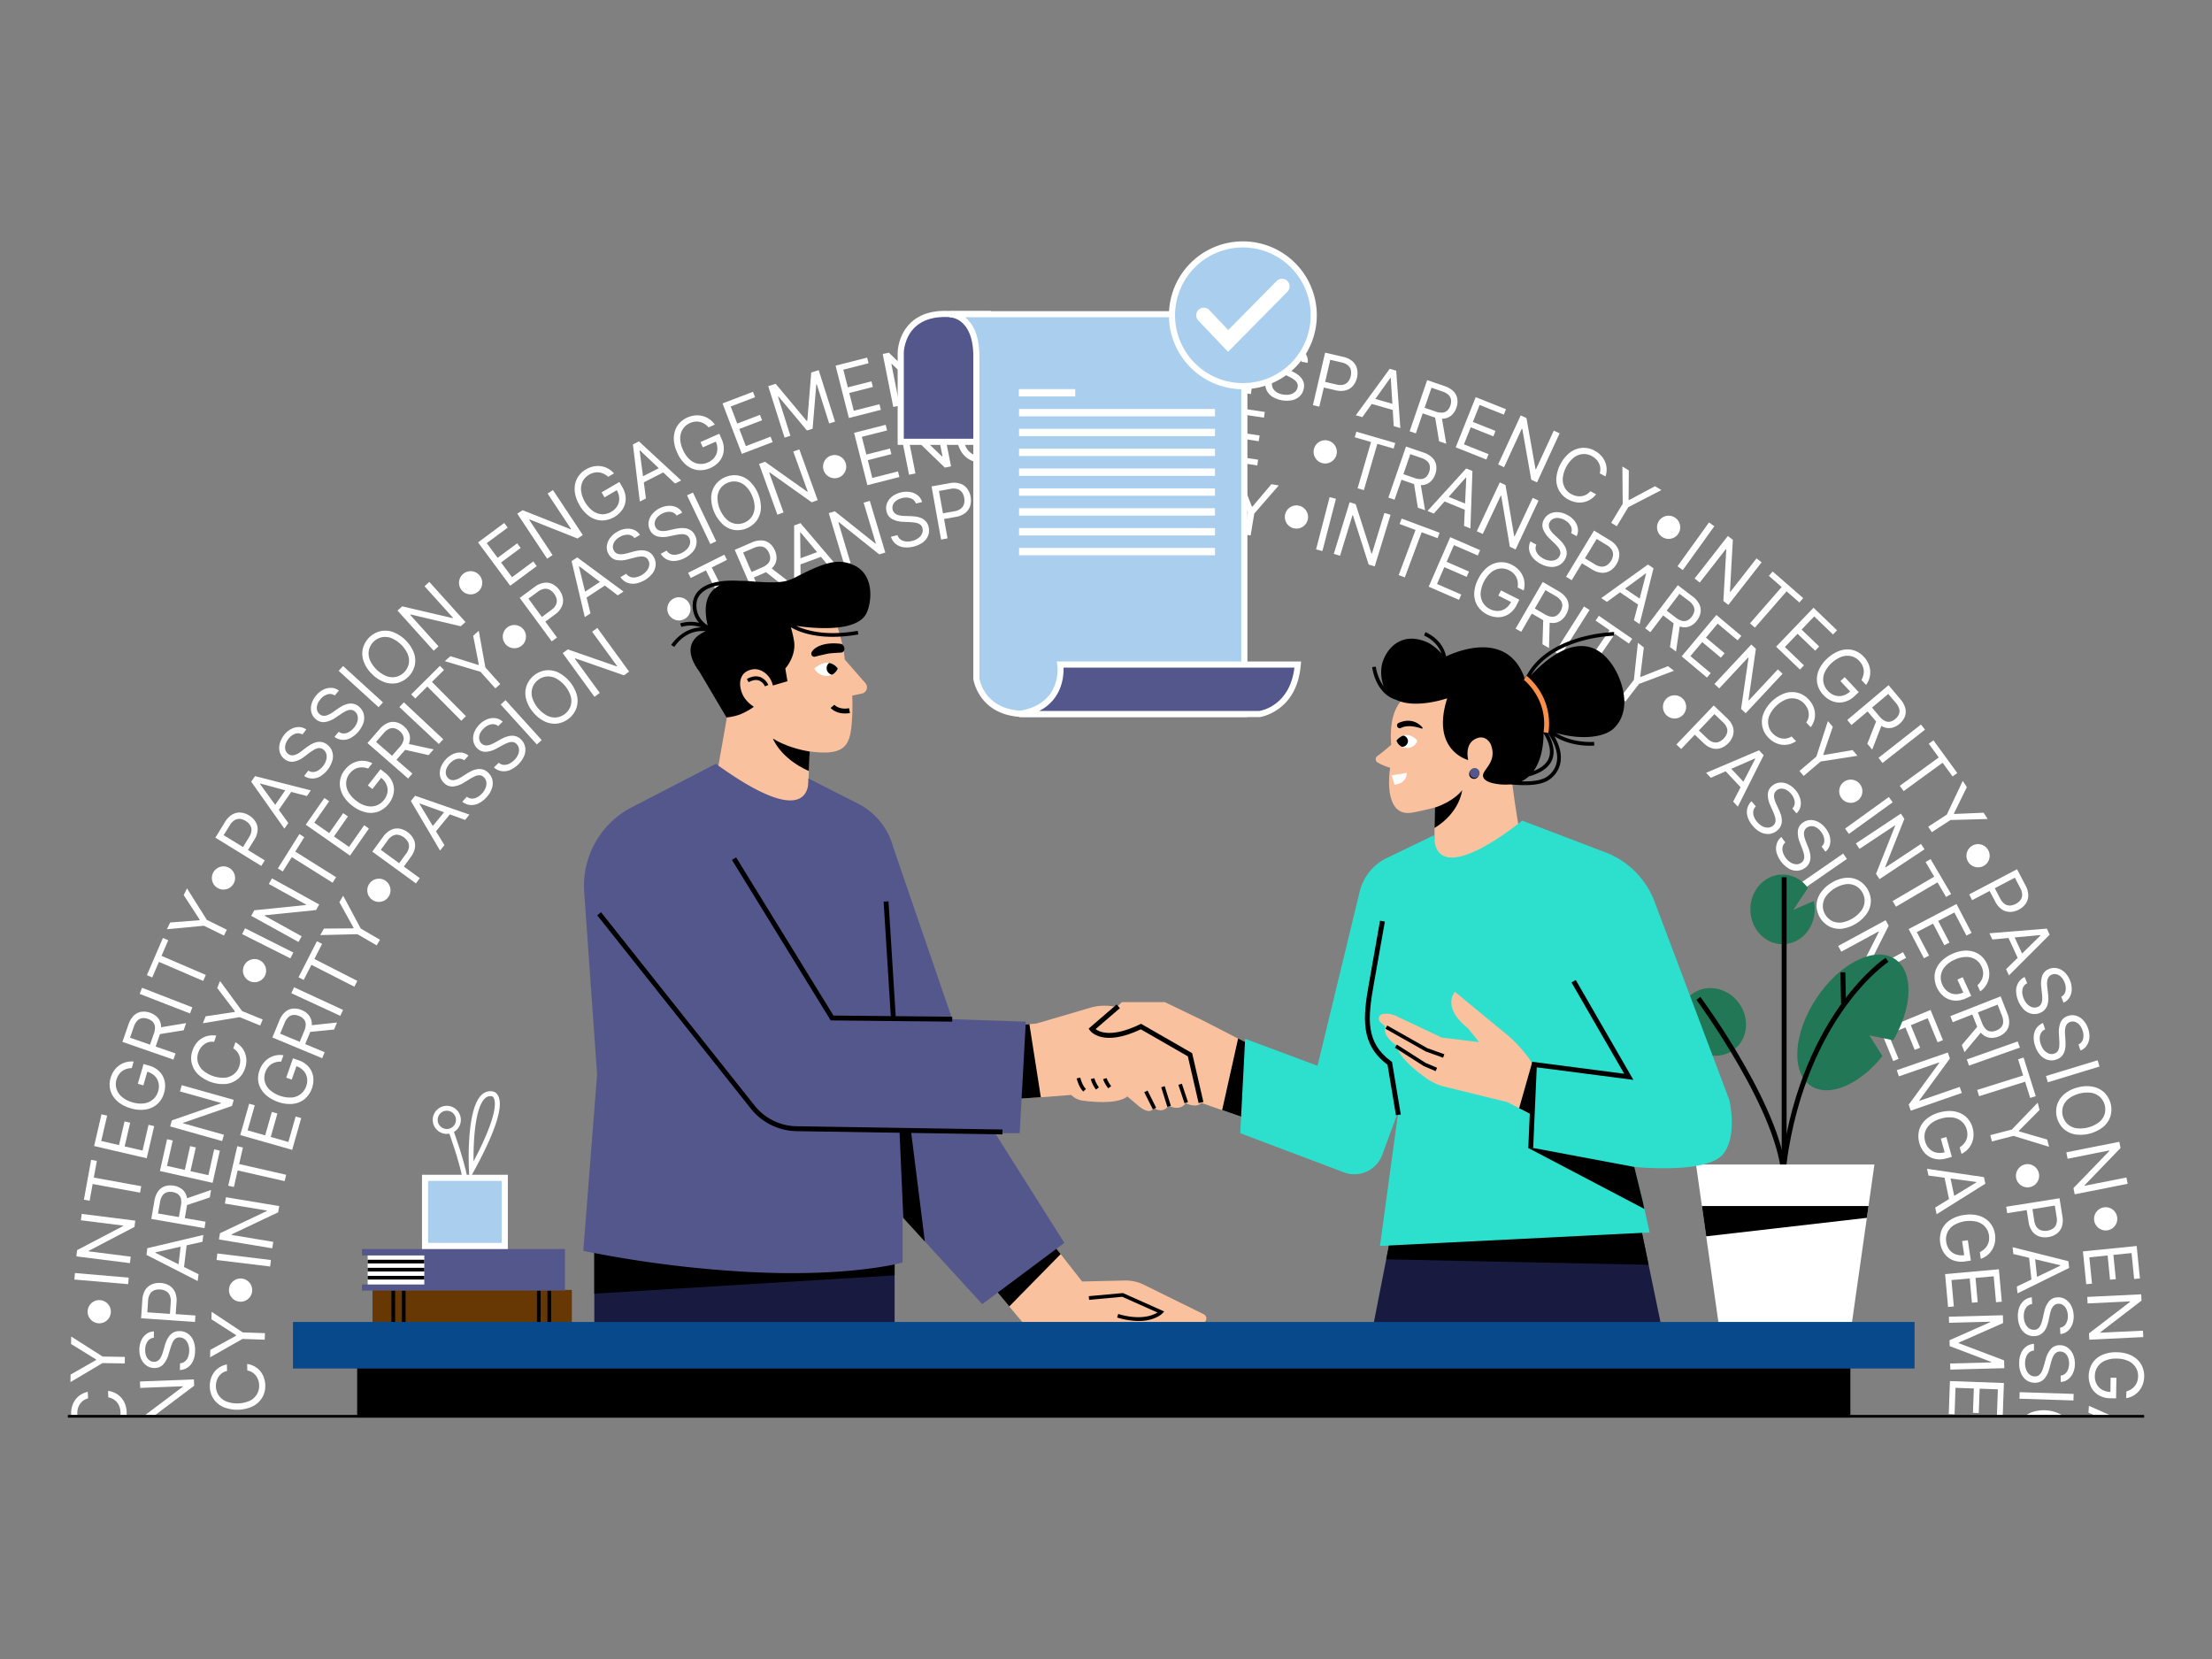 <svg id="Layer_1" data-name="Layer 1" xmlns="http://www.w3.org/2000/svg" viewBox="0 0 1600 1200"><rect x="0" y="0" width="1600" height="1200" fill="#808080" stroke="none"/><defs><style>.cls-1{fill:#fff;}.cls-2{fill:#227756;}.cls-3{fill:#54578c;}.cls-4{fill:#aaceee;}.cls-5{fill:#683804;}.cls-6{fill:#f9c19e;}.cls-7{fill:#181b3f;}.cls-8{fill:#0a0a09;}.cls-9{fill:#f98f4a;}.cls-10{fill:#2de0ce;}.cls-11{fill:#07498b;}</style></defs><path class="cls-1" d="M486.85,447.65A8.52,8.52,0,0,0,491,448.8a8.42,8.42,0,0,0,7.34-4.16,8.58,8.58,0,0,0,1.14-4.14,8.42,8.42,0,0,0-4.16-7.35,8.84,8.84,0,0,0-4.14-1.14,8.45,8.45,0,0,0-7.34,4.16,8.65,8.65,0,0,0-1.15,4.14,8.36,8.36,0,0,0,4.16,7.34Z"/><polygon class="cls-1" points="510.61 412.56 526.21 443.74 530.44 441.62 514.84 410.45 525.82 404.95 523.94 401.2 497.74 414.31 499.62 418.06 510.61 412.56"/><path class="cls-1" d="M551.39,431.68l-6.08-14,7.84-3.4c.32-.14.59-.29.89-.43l13.65,10.75,5-2.18-14.51-11.27a11.15,11.15,0,0,0,1.17-1.23,10,10,0,0,0,2.31-5.56,13,13,0,0,0-1.14-6.18,13.19,13.19,0,0,0-3.75-5.09,10,10,0,0,0-5.68-2.18,16,16,0,0,0-7.52,1.56l-12.11,5.25,15.55,35.84Zm-6.25-35.29a11.42,11.42,0,0,1,5.06-1.14,6,6,0,0,1,3.65,1.38,9.12,9.12,0,0,1,2.44,3.41,8.76,8.76,0,0,1,.81,4,5.86,5.86,0,0,1-1.52,3.5,11.75,11.75,0,0,1-4.27,2.85l-7.7,3.34-6.1-14.07Z"/><path class="cls-1" d="M579.12,420,579,408.24l14.83-5.45,7.5,9L606,410.1l-27-31.7-4.58,1.68,0,41.61ZM579,385l12,14.37-12,4.43-.22-18.7Z"/><polygon class="cls-1" points="624.69 363.59 633.51 393.04 633.15 393.15 603.86 369.83 599.48 371.15 610.69 408.56 615.22 407.21 606.42 377.83 606.78 377.72 635.98 400.99 640.36 399.67 629.15 362.26 624.69 363.59"/><path class="cls-1" d="M645.31,375.44a18,18,0,0,0,7.92,2l5,.23a31.31,31.31,0,0,1,4,.42,8,8,0,0,1,3.24,1.27,4.56,4.56,0,0,1,1.78,2.84,5.79,5.79,0,0,1-.37,3.92,8.21,8.21,0,0,1-2.75,3.19,12.48,12.48,0,0,1-4.53,2,13.17,13.17,0,0,1-4.38.32,7.91,7.91,0,0,1-3.72-1.32,6.06,6.06,0,0,1-2.3-3.21l-4.75,1.12a10.74,10.74,0,0,0,3.21,5,11.43,11.43,0,0,0,5.54,2.57,20.15,20.15,0,0,0,14.49-3.56,11.43,11.43,0,0,0,3.74-5.06,10.36,10.36,0,0,0,.3-5.95A8.88,8.88,0,0,0,669.6,377a10,10,0,0,0-3.49-2.36,15.7,15.7,0,0,0-4-1c-1.32-.17-2.51-.27-3.56-.3l-4.11-.13c-.75,0-1.58-.08-2.49-.19a12.59,12.59,0,0,1-2.69-.6A6.23,6.23,0,0,1,647,371a4.68,4.68,0,0,1-1.35-2.44,5.48,5.48,0,0,1,.29-3.49,7.09,7.09,0,0,1,2.4-2.94,11.37,11.37,0,0,1,4.22-1.86,10.65,10.65,0,0,1,6.19.19,6,6,0,0,1,3.75,3.74l4.45-1.05a9.14,9.14,0,0,0-3-4.72,11.82,11.82,0,0,0-5.38-2.51A17.4,17.4,0,0,0,645.48,359a11.73,11.73,0,0,0-3.81,4.82,9.48,9.48,0,0,0-.42,6A8.25,8.25,0,0,0,645.31,375.44Z"/><path class="cls-1" d="M685.37,389.41l-2.51-14,8.41-1.51a14.94,14.94,0,0,0,7.06-2.95,10.44,10.44,0,0,0,3.46-5.19,13.8,13.8,0,0,0,.28-6.42,13.65,13.65,0,0,0-2.49-5.91,10.47,10.47,0,0,0-5.05-3.62,15.21,15.21,0,0,0-7.7-.3l-13,2.32,6.87,38.45Zm2-35.78a10.49,10.49,0,0,1,5.21.14,6.41,6.41,0,0,1,3.27,2.37,9.92,9.92,0,0,1,1.59,4,9.76,9.76,0,0,1-.12,4.29,6.5,6.5,0,0,1-2.21,3.39,10.14,10.14,0,0,1-4.78,2l-8.26,1.48-2.89-16.15Z"/><path class="cls-1" d="M724.28,344l-4.84.59L709.91,385l4.92-.6L717.39,373l15.68-1.91,5.23,10.51,4.93-.59Zm-5.91,24.69,4.08-18.24.31,0,8.33,16.74Z"/><path class="cls-1" d="M766.3,363.33a11.34,11.34,0,0,0,1.52-.76,10,10,0,0,0,4-4.46,12.93,12.93,0,0,0,1-6.2,13.1,13.1,0,0,0-1.81-6.06,10.08,10.08,0,0,0-4.62-4,16.05,16.05,0,0,0-7.6-1.06l-13.17.86,2.54,39,4.72-.3-1-15.23,8.52-.55,1-.11,9.23,14.73,5.48-.35Zm-14.63-2.47-1-15.3L759,345a11.4,11.4,0,0,1,5.15.63,6,6,0,0,1,3,2.53,9,9,0,0,1,1.14,4,8.67,8.67,0,0,1-.6,4.08,5.83,5.83,0,0,1-2.61,2.78,11.74,11.74,0,0,1-5,1.24Z"/><polygon class="cls-1" points="805.36 378.39 805.29 374.19 786.14 374.51 785.93 361.23 803.55 360.95 803.48 356.75 785.86 357.04 785.64 343.84 804.49 343.54 804.42 339.34 780.85 339.72 781.48 378.78 805.36 378.39"/><polygon class="cls-1" points="840.45 340.59 839.1 371.3 838.72 371.28 818.73 339.64 814.15 339.44 812.45 378.46 817.17 378.67 818.51 348.03 818.89 348.04 838.82 379.61 843.39 379.81 845.1 340.79 840.45 340.59"/><path class="cls-1" d="M884.21,371.66l-4.7-.5a10,10,0,0,1-1.83,3.4,10.31,10.31,0,0,1-2.78,2.33,11,11,0,0,1-3.42,1.23,12.89,12.89,0,0,1-3.78.14,11.89,11.89,0,0,1-6.19-2.47,12.37,12.37,0,0,1-4-5.74,22.52,22.52,0,0,1,1.82-17,12.35,12.35,0,0,1,5.1-4.77,11.74,11.74,0,0,1,6.57-1.1,12.78,12.78,0,0,1,3.66.92,11,11,0,0,1,3.08,1.94,9.9,9.9,0,0,1,2.23,2.85,10.07,10.07,0,0,1,1.07,3.72l4.7.51a15.62,15.62,0,0,0-1.36-5.55,14.46,14.46,0,0,0-3.07-4.35,15.06,15.06,0,0,0-4.4-3,17.81,17.81,0,0,0-5.44-1.44,16.37,16.37,0,0,0-9.1,1.48,16.78,16.78,0,0,0-6.82,6.25,26.61,26.61,0,0,0-2.27,21.24,16.7,16.7,0,0,0,5.35,7.55,16.34,16.34,0,0,0,8.57,3.38,17.48,17.48,0,0,0,5.62-.27,15,15,0,0,0,4.94-2,14.34,14.34,0,0,0,3.92-3.62A15.67,15.67,0,0,0,884.21,371.66Z"/><polygon class="cls-1" points="919.63 350.25 905.93 366.44 905.48 366.37 897.8 346.6 892.46 345.7 902.59 370.68 899.93 386.56 904.6 387.34 907.25 371.46 924.97 351.14 919.63 350.25"/><path class="cls-1" d="M945.75,371.41a8.57,8.57,0,0,0-2.3-3.61,8.38,8.38,0,0,0-8.24-1.83,8.6,8.6,0,0,0-3.62,2.3,8.38,8.38,0,0,0-1.83,8.24,8.62,8.62,0,0,0,2.31,3.63,8.39,8.39,0,0,0,8.24,1.82,8.59,8.59,0,0,0,3.62-2.31,8.39,8.39,0,0,0,1.82-8.24Z"/><rect class="cls-1" x="939.62" y="376.75" width="39.06" height="4.73" transform="translate(351.51 1212.46) rotate(-75.47)"/><polygon class="cls-1" points="969.29 402.02 978.27 372.7 978.63 372.81 990 408.37 994.38 409.71 1005.82 372.36 1001.37 371 992.37 400.39 992 400.28 980.58 364.63 976.2 363.29 964.77 400.64 969.29 402.02"/><polygon class="cls-1" points="1016.13 417.65 1028.32 384.99 1039.83 389.28 1041.29 385.35 1013.85 375.11 1012.38 379.04 1023.89 383.34 1011.7 416 1016.13 417.65"/><polygon class="cls-1" points="1055.31 433.9 1056.98 430.05 1039.42 422.42 1044.72 410.24 1060.88 417.27 1062.55 413.43 1046.39 406.39 1051.66 394.29 1068.94 401.81 1070.61 397.96 1049 388.56 1033.41 424.38 1055.31 433.9"/><path class="cls-1" d="M1066.35,429.25a16.38,16.38,0,0,0,2.32,8.95,18.27,18.27,0,0,0,15.27,8.26,14.18,14.18,0,0,0,7.53-2.38,16.53,16.53,0,0,0,5.61-6.57l1.89-3.74-13.27-6.71-1.9,3.75,9.18,4.63a12.64,12.64,0,0,1-3.94,4.65,10.06,10.06,0,0,1-5.41,1.83,11.85,11.85,0,0,1-5.94-1.38,12.2,12.2,0,0,1-5-4.54,12.36,12.36,0,0,1-1.72-6.79,22.61,22.61,0,0,1,7.71-15.3,12.33,12.33,0,0,1,6.41-2.67,11.53,11.53,0,0,1,6.44,1.24,12.53,12.53,0,0,1,3.22,2.27,10.33,10.33,0,0,1,2.09,2.91,11,11,0,0,1,1,3.43,14.21,14.21,0,0,1-.08,3.84l4.35,2.2a15.27,15.27,0,0,0-.72-10.68,15.91,15.91,0,0,0-3.1-4.49,17.38,17.38,0,0,0-4.73-3.43,16.7,16.7,0,0,0-6.77-1.86,15.62,15.62,0,0,0-6.64,1.13,18.43,18.43,0,0,0-6,4.05,26,26,0,0,0-4.88,6.88A24.34,24.34,0,0,0,1066.35,429.25Z"/><path class="cls-1" d="M1100.33,457l7.68-13.19,7.38,4.3c.3.17.58.3.87.46L1115.7,466l4.74,2.76.48-18.36a12.44,12.44,0,0,0,1.68.21,9.9,9.9,0,0,0,5.85-1.44,12.94,12.94,0,0,0,4.3-4.58,13.17,13.17,0,0,0,1.88-6,10.08,10.08,0,0,0-1.62-5.87,15.91,15.91,0,0,0-5.71-5.12l-11.41-6.64-19.64,33.76Zm17.54-30.13,7.19,4.18a11.38,11.38,0,0,1,3.91,3.39,6,6,0,0,1,1.06,3.76,9.09,9.09,0,0,1-1.3,4,8.82,8.82,0,0,1-2.78,3.05,5.89,5.89,0,0,1-3.72.85,11.85,11.85,0,0,1-4.82-1.75l-7.25-4.22Z"/><rect class="cls-1" x="1117.8" y="454.12" width="39.06" height="4.73" transform="translate(142.71 1172.47) rotate(-57.62)"/><polygon class="cls-1" points="1144.44 484.55 1148.34 487.23 1168.13 458.52 1178.24 465.5 1180.62 462.04 1156.5 445.41 1154.12 448.87 1164.23 455.84 1144.44 484.55"/><polygon class="cls-1" points="1175.72 507.41 1185.57 494.69 1210.8 485.18 1206.51 481.86 1186.78 489.64 1186.42 489.36 1189.02 468.31 1184.74 464.99 1181.83 491.79 1171.98 504.51 1175.72 507.41"/><path class="cls-1" d="M1204.9,505.84a8.11,8.11,0,0,0-1.9,3.94,8.69,8.69,0,0,0,.32,4.29,8.45,8.45,0,0,0,6.4,5.51,8.65,8.65,0,0,0,4.28-.33,8.41,8.41,0,0,0,5.51-6.39,8.63,8.63,0,0,0-.32-4.28,8,8,0,0,0-2.46-3.62,8.15,8.15,0,0,0-3.93-1.89,8.79,8.79,0,0,0-4.29.31A8.12,8.12,0,0,0,1204.9,505.84Z"/><path class="cls-1" d="M1216.05,541.76l9.84-10.32,6.18,5.89a15,15,0,0,0,6.57,4,10.59,10.59,0,0,0,6.22-.27,13.91,13.91,0,0,0,5.35-3.58,13.6,13.6,0,0,0,3.29-5.5,10.45,10.45,0,0,0-.06-6.21,15.26,15.26,0,0,0-4.31-6.39l-9.55-9.11-27,28.26Zm24.06-25.23,6,5.74a10.69,10.69,0,0,1,3,4.29,6.35,6.35,0,0,1,0,4,10.66,10.66,0,0,1-5.8,6.08,6.53,6.53,0,0,1-4,.21,10.14,10.14,0,0,1-4.41-2.7l-6.07-5.79Z"/><path class="cls-1" d="M1237.46,562.59l10.76-4.7,10.8,11.52-5.38,10.43,3.39,3.62,18.68-37.18-3.34-3.57L1234.07,559Zm32.18-13.76-8.58,16.62-8.76-9.35,17.13-7.49Z"/><path class="cls-1" d="M1282.49,587.07a32,32,0,0,1,1.43,3.8,8,8,0,0,1,.32,3.47,4.57,4.57,0,0,1-1.73,2.86,5.8,5.8,0,0,1-3.66,1.43,8.19,8.19,0,0,1-4.09-1,12.55,12.55,0,0,1-3.81-3.16,12.91,12.91,0,0,1-2.25-3.77,7.9,7.9,0,0,1-.5-3.92,6.07,6.07,0,0,1,1.84-3.49l-3.14-3.74a10.72,10.72,0,0,0-3,5.13,11.49,11.49,0,0,0,.19,6.11,17.9,17.9,0,0,0,3.63,6.43,17.62,17.62,0,0,0,6.07,4.9,11.45,11.45,0,0,0,6.2,1.07,10.31,10.31,0,0,0,5.45-2.41,8.93,8.93,0,0,0,2.82-3.84,9.87,9.87,0,0,0,.55-4.18,15.83,15.83,0,0,0-.85-4,34,34,0,0,0-1.34-3.32l-1.73-3.73a24.32,24.32,0,0,1-.95-2.31,12.74,12.74,0,0,1-.67-2.67,6.14,6.14,0,0,1,.17-2.67,4.7,4.7,0,0,1,1.57-2.3,5.51,5.51,0,0,1,3.25-1.32,7.13,7.13,0,0,1,3.7.83,11.37,11.37,0,0,1,3.56,2.93,10.71,10.71,0,0,1,2.62,5.62,6,6,0,0,1-1.66,5l2.94,3.5a9.13,9.13,0,0,0,2.88-4.79,11.77,11.77,0,0,0-.19-5.93,16,16,0,0,0-3.28-6,16.24,16.24,0,0,0-5.39-4.3,11.89,11.89,0,0,0-6-1.24,9.44,9.44,0,0,0-5.53,2.32,8.27,8.27,0,0,0-3.19,6.15,17.93,17.93,0,0,0,1.78,8Z"/><path class="cls-1" d="M1300.44,601.08a18,18,0,0,0,1.34,8.06l1.79,4.67a29.06,29.06,0,0,1,1.23,3.86,8,8,0,0,1,.13,3.48,4.59,4.59,0,0,1-1.88,2.77,5.78,5.78,0,0,1-3.74,1.23,8.22,8.22,0,0,1-4-1.24,12.72,12.72,0,0,1-3.63-3.36,13.11,13.11,0,0,1-2-3.89,7.82,7.82,0,0,1-.29-3.93,6,6,0,0,1,2-3.39l-2.93-3.91a10.68,10.68,0,0,0-3.32,5,11.55,11.55,0,0,0-.14,6.11,20.23,20.23,0,0,0,9.07,11.84,11.33,11.33,0,0,0,6.14,1.4,10.29,10.29,0,0,0,5.57-2.11,9,9,0,0,0,3-3.68,10.17,10.17,0,0,0,.77-4.14,16.71,16.71,0,0,0-.63-4,35.5,35.5,0,0,0-1.16-3.38l-1.53-3.82c-.28-.69-.56-1.48-.82-2.36a13,13,0,0,1-.53-2.7,6.26,6.26,0,0,1,.32-2.66,4.62,4.62,0,0,1,1.69-2.21,5.44,5.44,0,0,1,3.31-1.14,7.17,7.17,0,0,1,3.66,1,11.19,11.19,0,0,1,3.39,3.12,10.62,10.62,0,0,1,2.31,5.75,6,6,0,0,1-1.93,4.93l2.75,3.66a9.24,9.24,0,0,0,3.13-4.63,11.73,11.73,0,0,0,.14-5.93,15.94,15.94,0,0,0-3-6.18,16.47,16.47,0,0,0-5.15-4.59,11.79,11.79,0,0,0-5.94-1.56,9.43,9.43,0,0,0-5.65,2A8.19,8.19,0,0,0,1300.44,601.08Z"/><rect class="cls-1" x="1298.97" y="628.16" width="39.06" height="4.73" transform="translate(-124.49 862.42) rotate(-34.69)"/><path class="cls-1" d="M1324.41,638.8a23.92,23.92,0,0,0-7.85,7.58,16.68,16.68,0,0,0-2.61,8.88,17.4,17.4,0,0,0,9.47,15,16.73,16.73,0,0,0,9.14,1.49,26.76,26.76,0,0,0,18.07-11.38,16.68,16.68,0,0,0,2.61-8.88,17.4,17.4,0,0,0-9.47-15,16.8,16.8,0,0,0-9.13-1.48A23.8,23.8,0,0,0,1324.41,638.8Zm17.48,1.79a12.35,12.35,0,0,1,6.84,10.86,12.36,12.36,0,0,1-2,6.67,22.56,22.56,0,0,1-14.49,9.12,12.38,12.38,0,0,1-6.9-1,12.35,12.35,0,0,1-6.84-10.86,12.34,12.34,0,0,1,2-6.67,22.63,22.63,0,0,1,14.49-9.13A12.38,12.38,0,0,1,1341.89,640.59Z"/><polygon class="cls-1" points="1331.86 688.38 1358.82 673.76 1359 674.09 1342.19 707.43 1344.38 711.45 1378.71 692.82 1376.49 688.73 1349.46 703.39 1349.28 703.06 1366.12 669.62 1363.93 665.6 1329.6 684.23 1331.86 688.38"/><path class="cls-1" d="M1365.36,726.94a8.6,8.6,0,0,0,4,1.44,8.41,8.41,0,0,0,7.64-3.6,8.6,8.6,0,0,0,1.44-4,8,8,0,0,0-.77-4.31,8.19,8.19,0,0,0-2.82-3.33,8.69,8.69,0,0,0-4.05-1.45,8,8,0,0,0-4.3.77,8.14,8.14,0,0,0-3.33,2.83,8.5,8.5,0,0,0-1.45,4,8.41,8.41,0,0,0,3.6,7.63Z"/><polygon class="cls-1" points="1369.41 767.51 1373.29 765.91 1365.99 748.21 1378.26 743.15 1384.98 759.44 1388.86 757.84 1382.14 741.55 1394.34 736.51 1401.53 753.93 1405.4 752.33 1396.42 730.54 1360.31 745.43 1369.41 767.51"/><polygon class="cls-1" points="1373.54 778.55 1402.52 768.52 1402.65 768.89 1380.63 799.03 1382.12 803.36 1419.03 790.58 1417.51 786.18 1388.46 796.24 1388.33 795.88 1410.4 765.64 1408.91 761.31 1371.99 774.09 1373.54 778.55"/><path class="cls-1" d="M1411.38,803.63a26.25,26.25,0,0,0-8.38,1,24.26,24.26,0,0,0-9.71,4.94,16.4,16.4,0,0,0-5.08,7.73,18.32,18.32,0,0,0,4.14,16.86,14.24,14.24,0,0,0,6.82,4,16.57,16.57,0,0,0,8.64-.25l4-1.12-3.95-14.34-4,1.12,2.73,9.91a12.68,12.68,0,0,1-6.09.2,10.21,10.21,0,0,1-5-2.78,11.92,11.92,0,0,1-3-5.33,12.14,12.14,0,0,1,0-6.76,12.34,12.34,0,0,1,3.87-5.83,19.43,19.43,0,0,1,7.81-3.91,19.64,19.64,0,0,1,8.7-.66,12.35,12.35,0,0,1,6.29,3,11.57,11.57,0,0,1,3.41,5.61,12.86,12.86,0,0,1,.48,3.9,10.19,10.19,0,0,1-.76,3.5,11,11,0,0,1-1.88,3,14.21,14.21,0,0,1-2.9,2.51l1.29,4.71a15.4,15.4,0,0,0,4.48-3.25,15.16,15.16,0,0,0,2.94-4.46,15.64,15.64,0,0,0,1.25-5.31,17.5,17.5,0,0,0-.64-5.81,16.73,16.73,0,0,0-3.17-6.27,15.3,15.3,0,0,0-5.3-4.15A18.38,18.38,0,0,0,1411.38,803.63Z"/><path class="cls-1" d="M1394.9,850.31l11.63,1.56,3.26,15.46-10,6.12,1,4.85,35.26-22.08-1-4.78-41.17-6Zm34.64,4.94-16,9.75-2.65-12.54,18.54,2.49Z"/><path class="cls-1" d="M1429.15,878.82a26.18,26.18,0,0,0-8.44,0,24.3,24.3,0,0,0-10.24,3.73,16.32,16.32,0,0,0-6,7.05,18.3,18.3,0,0,0,2.06,17.24,14.26,14.26,0,0,0,6.29,4.78,16.58,16.58,0,0,0,8.6.8l4.15-.62-2.18-14.71-4.15.61,1.51,10.17a12.71,12.71,0,0,1-6.07-.54,10.14,10.14,0,0,1-4.62-3.36,11.88,11.88,0,0,1-2.29-5.65,12.11,12.11,0,0,1,.81-6.72,12.4,12.4,0,0,1,4.56-5.32,22.56,22.56,0,0,1,16.94-2.52,12.45,12.45,0,0,1,5.89,3.7,11.66,11.66,0,0,1,2.69,6,12.63,12.63,0,0,1,0,3.93,10.42,10.42,0,0,1-1.18,3.39,11.18,11.18,0,0,1-2.24,2.78,14.39,14.39,0,0,1-3.18,2.14l.71,4.83a15.55,15.55,0,0,0,4.84-2.69,15,15,0,0,0,3.46-4.07,15.84,15.84,0,0,0,1.89-5.11,17.61,17.61,0,0,0,.07-5.85,16.67,16.67,0,0,0-2.39-6.6,15.47,15.47,0,0,0-4.75-4.78A18.4,18.4,0,0,0,1429.15,878.82Z"/><polygon class="cls-1" points="1409.08 945.37 1413.26 945 1411.55 925.92 1424.77 924.74 1426.34 942.29 1430.52 941.91 1428.95 924.36 1442.09 923.18 1443.78 941.95 1447.96 941.57 1445.85 918.09 1406.94 921.59 1409.08 945.37"/><polygon class="cls-1" points="1409.82 956.82 1439.48 956.03 1439.49 956.41 1410.15 969.41 1410.27 973.68 1440.26 985.09 1440.27 985.47 1410.6 986.26 1410.72 990.68 1449.77 989.64 1449.62 984 1416.85 971.59 1416.84 971.14 1448.89 957 1448.74 951.36 1409.7 952.4 1409.82 956.82"/><polygon class="cls-1" points="1414.47 1003.85 1427.73 1004.32 1427.1 1021.93 1431.3 1022.08 1431.93 1004.47 1445.12 1004.94 1444.45 1023.59 1448.65 1023.59 1449.48 1000.37 1410.44 998.97 1409.59 1022.84 1413.78 1022.99 1414.47 1003.85"/><path class="cls-1" d="M161.5,1017.73a26.73,26.73,0,0,0,21.35-.51,16.72,16.72,0,0,0,6.8-6.29,16.48,16.48,0,0,0,2.23-8.94,17.61,17.61,0,0,0-1-5.54,15.36,15.36,0,0,0-2.61-4.64,14.58,14.58,0,0,0-4.1-3.41,15.88,15.88,0,0,0-5.4-1.82l.11,4.73a10.23,10.23,0,0,1,3.61,1.37,10.12,10.12,0,0,1,2.67,2.46,11.13,11.13,0,0,1,1.67,3.23,13.18,13.18,0,0,1,.62,3.73,11.86,11.86,0,0,1-1.64,6.46,12.38,12.38,0,0,1-5.17,4.68,22.53,22.53,0,0,1-17.12.4,12.3,12.3,0,0,1-5.39-4.43,11.9,11.9,0,0,1-1.95-6.37,12.94,12.94,0,0,1,.45-3.75,11.07,11.07,0,0,1,1.51-3.31,9.82,9.82,0,0,1,6.09-4.12l-.11-4.73A15.76,15.76,0,0,0,158.8,989a14.55,14.55,0,0,0-3.92,3.61,15.35,15.35,0,0,0-2.4,4.76,17.49,17.49,0,0,0-.72,5.57,16.36,16.36,0,0,0,2.65,8.83A16.74,16.74,0,0,0,161.5,1017.73Z"/><polygon class="cls-1" points="191.48 969.04 191.64 964.32 175.55 963.76 153.09 948.86 152.91 954.27 170.75 965.73 170.74 966.19 152.14 976.38 151.95 981.79 175.39 968.48 191.48 969.04"/><path class="cls-1" d="M178.85,926.31a8.37,8.37,0,0,0-8.4-.73,8.62,8.62,0,0,0-3.29,2.76,8.42,8.42,0,0,0-.72,8.41,8.61,8.61,0,0,0,2.75,3.29,8.45,8.45,0,0,0,8.41.73,8.66,8.66,0,0,0,3.29-2.77,8.38,8.38,0,0,0,.73-8.41A8.53,8.53,0,0,0,178.85,926.31Z"/><rect class="cls-1" x="173.94" y="891.79" width="4.73" height="39.06" transform="translate(-749.65 976.13) rotate(-83.05)"/><polygon class="cls-1" points="197.67 898.27 167.42 893.25 167.48 892.87 201.22 876.89 201.97 872.38 163.43 865.99 162.67 870.58 193 875.61 192.94 875.98 159.12 892.02 158.37 896.54 196.9 902.93 197.67 898.27"/><polygon class="cls-1" points="171.92 846.6 205.91 854.35 206.97 849.74 172.98 841.99 175.71 830.01 171.62 829.08 165.1 857.64 169.19 858.57 171.92 846.6"/><polygon class="cls-1" points="217.88 808.75 213.84 807.6 208.6 826.02 195.83 822.38 200.66 805.43 196.63 804.28 191.8 821.23 179.1 817.62 184.27 799.5 180.23 798.35 173.77 821.02 211.34 831.72 217.88 808.75"/><path class="cls-1" d="M188.73,787.6a18.44,18.44,0,0,0,4.81,5.43A26.1,26.1,0,0,0,201,797a24.29,24.29,0,0,0,10.81,1.45,16.41,16.41,0,0,0,8.56-3.48,18.31,18.31,0,0,0,6.17-16.23,14.41,14.41,0,0,0-3.36-7.15,16.59,16.59,0,0,0-7.25-4.69l-4-1.38-4.9,14,4,1.39,3.38-9.72a12.79,12.79,0,0,1,5.12,3.3,10.14,10.14,0,0,1,2.54,5.12,11.91,11.91,0,0,1-.59,6.07,12.07,12.07,0,0,1-3.84,5.57,12.34,12.34,0,0,1-6.5,2.6A22.52,22.52,0,0,1,195,788.22a12.32,12.32,0,0,1-3.5-6,11.55,11.55,0,0,1,.38-6.55,12.65,12.65,0,0,1,1.82-3.49,10.26,10.26,0,0,1,2.61-2.45,11.08,11.08,0,0,1,3.28-1.43,14.23,14.23,0,0,1,3.81-.41l1.61-4.62a15.5,15.5,0,0,0-5.53.14,14.83,14.83,0,0,0-5,2,15.55,15.55,0,0,0-4,3.66,17.63,17.63,0,0,0-2.78,5.14,16.84,16.84,0,0,0-1,7A15.49,15.49,0,0,0,188.73,787.6Z"/><path class="cls-1" d="M234.83,761.09l-14.08-5.87,3.28-7.89c.13-.31.22-.61.34-.92l17.29-1.73,2.11-5.07-18.26,1.95a11.88,11.88,0,0,0,0-1.69,10,10,0,0,0-2.2-5.61,12.9,12.9,0,0,0-5.11-3.65,13.14,13.14,0,0,0-6.23-1.07,10,10,0,0,0-5.61,2.38,15.9,15.9,0,0,0-4.32,6.33L197,750.44l36.06,15Zm-29-21.08a11.39,11.39,0,0,1,2.85-4.33,6,6,0,0,1,3.59-1.55,9.1,9.1,0,0,1,4.12.77,8.83,8.83,0,0,1,3.39,2.35,5.8,5.8,0,0,1,1.33,3.57,11.81,11.81,0,0,1-1.09,5l-3.23,7.75-14.15-5.89Z"/><rect class="cls-1" x="227.06" y="704.93" width="4.73" height="39.06" transform="translate(-524.43 628.72) rotate(-65.19)"/><polygon class="cls-1" points="225.25 697.88 256.31 713.72 258.45 709.5 227.4 693.66 232.98 682.72 229.24 680.82 215.93 706.91 219.67 708.82 225.25 697.88"/><polygon class="cls-1" points="272.46 683.83 274.85 679.74 260.94 671.64 248.2 647.89 245.47 652.57 255.77 671.11 255.54 671.5 234.34 671.68 231.61 676.37 258.56 675.73 272.46 683.83"/><path class="cls-1" d="M269.47,651a8.19,8.19,0,0,0,4.15,1.36,8.63,8.63,0,0,0,4.21-.88,8.45,8.45,0,0,0,4.63-7.06,8.64,8.64,0,0,0-.89-4.21,8,8,0,0,0-2.9-3.25,8.11,8.11,0,0,0-4.16-1.37,8.62,8.62,0,0,0-4.2.88,8.41,8.41,0,0,0-4.62,7.06,8.68,8.68,0,0,0,.87,4.2A8.16,8.16,0,0,0,269.47,651Z"/><path class="cls-1" d="M303.64,635.21l-11.52-8.41,5-6.9a14.81,14.81,0,0,0,3.06-7,10.47,10.47,0,0,0-1.08-6.14,13.88,13.88,0,0,0-4.24-4.83,13.67,13.67,0,0,0-5.88-2.55,10.46,10.46,0,0,0-6.16.88,15.28,15.28,0,0,0-5.77,5.1L269.3,616l31.55,23Zm-23.26-27.27a10.5,10.5,0,0,1,3.87-3.5,6.32,6.32,0,0,1,4-.55,10.62,10.62,0,0,1,6.78,5,6.56,6.56,0,0,1,.75,4,10.26,10.26,0,0,1-2.11,4.72l-4.94,6.78-13.25-9.68Z"/><path class="cls-1" d="M321.45,611.3l-6.07-10,10-12.22,11.05,4,3.14-3.84-39.31-13.65-3.09,3.77,21.13,35.85ZM303.6,581.2l17.6,6.33-8.12,9.92-9.67-16Z"/><path class="cls-1" d="M321.39,566.53a8.28,8.28,0,0,0,6.52,2.35,18,18,0,0,0,7.67-2.8l4.26-2.62a31.34,31.34,0,0,1,3.57-1.92,7.89,7.89,0,0,1,3.4-.77,4.56,4.56,0,0,1,3.06,1.34,5.8,5.8,0,0,1,1.9,3.45,8.14,8.14,0,0,1-.48,4.19,12.55,12.55,0,0,1-2.63,4.18,13.18,13.18,0,0,1-3.45,2.73,7.84,7.84,0,0,1-3.81,1,6,6,0,0,1-3.71-1.36l-3.3,3.6a10.72,10.72,0,0,0,5.49,2.34,11.39,11.39,0,0,0,6-1,17.82,17.82,0,0,0,5.9-4.43,17.58,17.58,0,0,0,4.06-6.66,11.33,11.33,0,0,0,.26-6.29,10.34,10.34,0,0,0-3.11-5.08,8.93,8.93,0,0,0-4.17-2.31,10.12,10.12,0,0,0-4.21,0,16.12,16.12,0,0,0-3.85,1.36c-1.2.61-2.23,1.2-3.12,1.76l-3.47,2.21c-.63.4-1.35.82-2.16,1.25a13.77,13.77,0,0,1-2.56,1,6.42,6.42,0,0,1-2.68.18,4.72,4.72,0,0,1-2.48-1.26,5.45,5.45,0,0,1-1.73-3,7.12,7.12,0,0,1,.33-3.78,11.26,11.26,0,0,1,2.45-3.9,10.64,10.64,0,0,1,5.22-3.34,6,6,0,0,1,5.2,1l3.1-3.37a9.16,9.16,0,0,0-5.13-2.23,11.76,11.76,0,0,0-5.86,1,17.51,17.51,0,0,0-9.09,9.94,11.72,11.72,0,0,0-.43,6.12A9.49,9.49,0,0,0,321.39,566.53Z"/><path class="cls-1" d="M345,541.1a8.22,8.22,0,0,0,6.38,2.69,17.86,17.86,0,0,0,7.81-2.38l4.39-2.38a28.86,28.86,0,0,1,3.68-1.73,7.93,7.93,0,0,1,3.43-.58,4.56,4.56,0,0,1,3,1.5,5.92,5.92,0,0,1,1.71,3.54,8.29,8.29,0,0,1-.71,4.16,12.57,12.57,0,0,1-2.85,4,13.46,13.46,0,0,1-3.59,2.54,7.88,7.88,0,0,1-3.87.79,6,6,0,0,1-3.62-1.56l-3.49,3.41a10.74,10.74,0,0,0,5.35,2.65,11.61,11.61,0,0,0,6.07-.67,20.12,20.12,0,0,0,10.55-10.54,11.46,11.46,0,0,0,.6-6.27,10.37,10.37,0,0,0-2.83-5.24,8.85,8.85,0,0,0-4-2.52,9.86,9.86,0,0,0-4.21-.22,15.86,15.86,0,0,0-3.92,1.15,35.35,35.35,0,0,0-3.2,1.59l-3.58,2c-.66.37-1.4.75-2.23,1.13a13.91,13.91,0,0,1-2.62.88,6.33,6.33,0,0,1-2.67,0,4.66,4.66,0,0,1-2.42-1.39,5.5,5.5,0,0,1-1.56-3.14,7.17,7.17,0,0,1,.54-3.75,11.18,11.18,0,0,1,2.65-3.77,10.69,10.69,0,0,1,5.4-3.05,6,6,0,0,1,5.14,1.27l3.27-3.2a9.11,9.11,0,0,0-5-2.5,11.67,11.67,0,0,0-5.9.64,15.82,15.82,0,0,0-5.74,3.73,16.44,16.44,0,0,0-3.88,5.71,11.74,11.74,0,0,0-.76,6.08A9.49,9.49,0,0,0,345,541.1Z"/><rect class="cls-1" x="375.85" y="502.53" width="4.73" height="39.06" transform="matrix(0.74, -0.67, 0.67, 0.74, -252.68, 389.53)"/><path class="cls-1" d="M385.62,515.14a23.81,23.81,0,0,0,8.54,6.79,16.78,16.78,0,0,0,9.15,1.42A17.41,17.41,0,0,0,417,512a16.82,16.82,0,0,0,.27-9.25,26.75,26.75,0,0,0-13.66-16.43,16.67,16.67,0,0,0-9.14-1.42,17.37,17.37,0,0,0-13.67,11.36,16.64,16.64,0,0,0-.27,9.25A23.67,23.67,0,0,0,385.62,515.14Zm-.53-17.57a12.37,12.37,0,0,1,9.87-8.2,12.31,12.31,0,0,1,6.88,1.15,22.55,22.55,0,0,1,11,13.17,12.35,12.35,0,0,1-.13,7,12.41,12.41,0,0,1-9.87,8.21,12.41,12.41,0,0,1-6.88-1.15,22.63,22.63,0,0,1-11-13.17A12.39,12.39,0,0,1,385.09,497.57Z"/><polygon class="cls-1" points="433.82 501.22 415.77 476.43 416.08 476.2 451.33 488.48 455.04 485.78 432.06 454.2 428.29 456.94 446.38 481.8 446.07 482.02 410.71 469.73 407.01 472.42 429.99 504.01 433.82 501.22"/><path class="cls-1" d="M952.76,332.92a8,8,0,0,0,3.83,2.09,8.12,8.12,0,0,0,4.38-.12,8.62,8.62,0,0,0,3.65-2.25,8.39,8.39,0,0,0,2-8.21,8.7,8.7,0,0,0-2.24-3.65,8.41,8.41,0,0,0-8.21-2,8.58,8.58,0,0,0-3.66,2.24,8.41,8.41,0,0,0-2,8.21A8.6,8.6,0,0,0,952.76,332.92Z"/><polygon class="cls-1" points="981.99 353.2 986.53 354.52 996.26 321.04 1008.05 324.47 1009.22 320.44 981.09 312.27 979.92 316.3 991.71 319.72 981.99 353.2"/><path class="cls-1" d="M1008.73,361.44l5-14.42,8.07,2.79c.33.11.63.18,1,.28l2.79,17.15,5.2,1.8-3.08-18.11a11.59,11.59,0,0,0,1.69-.12,10,10,0,0,0,5.46-2.54,12.91,12.91,0,0,0,3.33-5.33,13.13,13.13,0,0,0,.68-6.28,10,10,0,0,0-2.72-5.45,15.88,15.88,0,0,0-6.6-3.92L1017,323l-12.75,36.91Zm11.39-32.95,7.86,2.71a11.62,11.62,0,0,1,4.5,2.57,6.06,6.06,0,0,1,1.76,3.49,9.07,9.07,0,0,1-.51,4.16,8.62,8.62,0,0,1-2.14,3.53,5.77,5.77,0,0,1-3.48,1.55,11.76,11.76,0,0,1-5.06-.78l-7.94-2.74Z"/><path class="cls-1" d="M1037.09,371.48l7.81-8.76,14.63,6L1059,380.4l4.59,1.87,1.46-41.58-4.52-1.84-28,30.76Zm23.5-25.93-.86,18.68-11.87-4.84,12.44-14Z"/><polygon class="cls-1" points="1108.65 360.12 1095.58 387.94 1095.23 387.78 1088.98 350.87 1084.84 348.92 1068.22 384.27 1072.51 386.28 1085.55 358.53 1085.89 358.69 1092.11 395.5 1096.26 397.45 1112.87 362.1 1108.65 360.12"/><path class="cls-1" d="M1120.68,389.38l3.58,3.49a28.9,28.9,0,0,1,2.74,3,8,8,0,0,1,1.58,3.1,4.61,4.61,0,0,1-.54,3.3,5.87,5.87,0,0,1-2.88,2.69,8.19,8.19,0,0,1-4.18.56,12.55,12.55,0,0,1-4.7-1.52,13.29,13.29,0,0,1-3.49-2.67,7.89,7.89,0,0,1-1.91-3.46,6.08,6.08,0,0,1,.41-3.92l-4.3-2.32a10.72,10.72,0,0,0-.93,5.89,11.57,11.57,0,0,0,2.44,5.61,17.83,17.83,0,0,0,5.75,4.63,17.65,17.65,0,0,0,7.46,2.3,11.25,11.25,0,0,0,6.15-1.29,10.32,10.32,0,0,0,4.17-4.26,8.92,8.92,0,0,0,1.21-4.61,10,10,0,0,0-1-4.08,16.13,16.13,0,0,0-2.27-3.4,35.32,35.32,0,0,0-2.47-2.59l-3-2.82c-.55-.51-1.13-1.11-1.74-1.79a13.26,13.26,0,0,1-1.61-2.24,6.34,6.34,0,0,1-.83-2.54,4.63,4.63,0,0,1,.61-2.72,5.46,5.46,0,0,1,2.53-2.43,7.16,7.16,0,0,1,3.75-.6,11.3,11.3,0,0,1,4.38,1.41,10.65,10.65,0,0,1,4.51,4.25,6,6,0,0,1,.32,5.28l4,2.17a9.11,9.11,0,0,0,.9-5.51,11.8,11.8,0,0,0-2.36-5.45,15.88,15.88,0,0,0-5.28-4.36,16.18,16.18,0,0,0-6.6-2,11.93,11.93,0,0,0-6,1.08,9.54,9.54,0,0,0-4.28,4.2,8.26,8.26,0,0,0-.68,6.89A18,18,0,0,0,1120.68,389.38Z"/><path class="cls-1" d="M1136.87,419.66l7.39-12.2,7.3,4.42a14.9,14.9,0,0,0,7.26,2.44,10.52,10.52,0,0,0,6-1.6,14,14,0,0,0,4.44-4.65,13.69,13.69,0,0,0,2-6.08,10.5,10.5,0,0,0-1.41-6.06,15.16,15.16,0,0,0-5.58-5.3l-11.3-6.84-20.22,33.42Zm18.05-29.83,7.11,4.31a10.65,10.65,0,0,1,3.83,3.55,6.35,6.35,0,0,1,.88,3.94,9.66,9.66,0,0,1-1.43,4,9.77,9.77,0,0,1-2.92,3.15,6.57,6.57,0,0,1-3.9,1.09,10.13,10.13,0,0,1-4.88-1.69l-7.18-4.34Z"/><path class="cls-1" d="M1162.32,435.38l9.45-6.95,13.08,8.87-3,11.36,4.11,2.78,10.06-40.37-4-2.74-33.8,24.26Zm28.37-20.49L1186,433l-10.61-7.2,15.07-11.07Z"/><path class="cls-1" d="M1193.75,457.3l9.22-12.16,6.81,5.16c.27.21.53.37.8.56L1207.92,468l4.38,3.32,2.69-18.17a11.69,11.69,0,0,0,1.65.41,9.86,9.86,0,0,0,6-.72,12.84,12.84,0,0,0,4.83-4,13.07,13.07,0,0,0,2.59-5.76,10.06,10.06,0,0,0-.89-6,16,16,0,0,0-5.05-5.78l-10.52-8L1190,454.44Zm21.06-27.79,6.62,5a11.57,11.57,0,0,1,3.48,3.85,6,6,0,0,1,.59,3.86,9.06,9.06,0,0,1-1.77,3.79,8.8,8.8,0,0,1-3.13,2.7,5.91,5.91,0,0,1-3.79.39,11.91,11.91,0,0,1-4.58-2.32l-6.68-5.07Z"/><polygon class="cls-1" points="1234.7 490.1 1237.4 486.88 1222.72 474.58 1231.25 464.41 1244.76 475.73 1247.45 472.51 1233.95 461.19 1242.42 451.08 1256.87 463.18 1259.56 459.96 1241.49 444.82 1216.4 474.76 1234.7 490.1"/><polygon class="cls-1" points="1243.54 497.98 1264.47 475.56 1264.75 475.82 1259.37 512.76 1262.72 515.89 1289.38 487.34 1285.97 484.16 1264.99 506.63 1264.71 506.37 1270.08 469.32 1266.74 466.2 1240.08 494.75 1243.54 497.98"/><path class="cls-1" d="M1275.54,516.19a16.73,16.73,0,0,0-.81,9.22,16.34,16.34,0,0,0,4.36,8.12,17.57,17.57,0,0,0,4.45,3.44,15.23,15.23,0,0,0,5.06,1.67,14.53,14.53,0,0,0,5.33-.22,15.81,15.81,0,0,0,5.22-2.29l-3.26-3.42a10.12,10.12,0,0,1-3.59,1.4,9.84,9.84,0,0,1-3.63,0,10.76,10.76,0,0,1-3.41-1.27,13.2,13.2,0,0,1-3-2.34,11.81,11.81,0,0,1-3.12-5.88,12.34,12.34,0,0,1,.68-7,22.57,22.57,0,0,1,12.41-11.8,12.4,12.4,0,0,1,7-.35,11.9,11.9,0,0,1,5.72,3.42,13.26,13.26,0,0,1,2.19,3.07,10.89,10.89,0,0,1,1.1,3.47,9.88,9.88,0,0,1-1.74,7.15l3.26,3.42a15.6,15.6,0,0,0,2.55-5.11,14.46,14.46,0,0,0,.48-5.3,15.14,15.14,0,0,0-1.43-5.13,17.31,17.31,0,0,0-3.21-4.62,16.29,16.29,0,0,0-7.89-4.76,16.73,16.73,0,0,0-9.25.35,26.71,26.71,0,0,0-15.47,14.73Z"/><polygon class="cls-1" points="1304.66 561.26 1316.91 550.82 1343.54 546.67 1340.03 542.55 1319.13 546.13 1318.83 545.78 1325.69 525.71 1322.17 521.59 1313.84 547.22 1301.59 557.66 1304.66 561.26"/><path class="cls-1" d="M1337.59,564a8,8,0,0,0-4,1.68,8.18,8.18,0,0,0-2.64,3.48,8.6,8.6,0,0,0-.55,4.26,8.43,8.43,0,0,0,5.15,6.68,8.77,8.77,0,0,0,4.27.55,8.42,8.42,0,0,0,6.68-5.16,8.69,8.69,0,0,0,.55-4.25,8.47,8.47,0,0,0-5.16-6.69A8.6,8.6,0,0,0,1337.59,564Z"/><rect class="cls-1" x="1332.28" y="587.54" width="39.06" height="4.73" transform="translate(-89.62 902.4) rotate(-35.81)"/><polygon class="cls-1" points="1345.01 614.01 1370.57 597.08 1370.78 597.39 1356.97 632.08 1359.5 635.89 1392.06 614.32 1389.49 610.44 1363.86 627.42 1363.65 627.1 1377.48 592.31 1374.96 588.5 1342.4 610.07 1345.01 614.01"/><polygon class="cls-1" points="1368.98 651.76 1371.37 655.85 1401.45 638.21 1407.66 648.81 1411.28 646.68 1396.46 621.41 1392.84 623.53 1399.05 634.13 1368.98 651.76"/><polygon class="cls-1" points="1391.63 693.14 1395.35 691.2 1386.47 674.23 1398.24 668.08 1406.4 683.7 1410.12 681.76 1401.96 666.14 1413.65 660.02 1422.38 676.72 1426.1 674.78 1415.18 653.89 1380.57 671.99 1391.63 693.14"/><path class="cls-1" d="M1420.08,687.71a25.89,25.89,0,0,0-8.11,2.34,24.22,24.22,0,0,0-8.8,6.42,16.34,16.34,0,0,0-3.78,8.44,18.3,18.3,0,0,0,6.78,16,14.3,14.3,0,0,0,7.37,2.83,16.59,16.59,0,0,0,8.49-1.62l3.81-1.75-6.19-13.53-3.81,1.75,4.28,9.35a12.81,12.81,0,0,1-6,1.17,10.11,10.11,0,0,1-5.38-2,11.81,11.81,0,0,1-3.77-4.78,12.14,12.14,0,0,1-1.09-6.68,12.44,12.44,0,0,1,2.9-6.38,19.37,19.37,0,0,1,7.08-5.1,19.58,19.58,0,0,1,8.48-2,12.48,12.48,0,0,1,6.69,1.91,11.6,11.6,0,0,1,4.25,5,12.36,12.36,0,0,1,1.1,3.77,10.42,10.42,0,0,1-.19,3.58,11.1,11.1,0,0,1-1.37,3.29,14.08,14.08,0,0,1-2.47,2.95l2,4.43a15.45,15.45,0,0,0,3.9-3.92,15.27,15.27,0,0,0,2.19-4.87,15.67,15.67,0,0,0,.38-5.44,17.41,17.41,0,0,0-1.56-5.63,16.61,16.61,0,0,0-4.13-5.69,15.55,15.55,0,0,0-5.89-3.25A18.25,18.25,0,0,0,1420.08,687.71Z"/><path class="cls-1" d="M1412.46,739.4l14.19-5.59,3.13,8c.13.32.27.6.4.9L1419,755.94l2,5.11,11.77-14.11a11.17,11.17,0,0,0,1.18,1.2,9.83,9.83,0,0,0,5.49,2.5,12.85,12.85,0,0,0,6.21-.93,13.13,13.13,0,0,0,5.22-3.57,10,10,0,0,0,2.37-5.6,15.92,15.92,0,0,0-1.31-7.56l-4.83-12.29L1410.73,735Zm35.48-5a11.3,11.3,0,0,1,1,5.09,6,6,0,0,1-1.5,3.6,9,9,0,0,1-3.5,2.32,8.69,8.69,0,0,1-4.07.67,5.8,5.8,0,0,1-3.44-1.64,11.91,11.91,0,0,1-2.7-4.36l-3.07-7.8,14.27-5.62Z"/><rect class="cls-1" x="1422.32" y="759.56" width="39.06" height="4.73" transform="translate(-171.48 523.99) rotate(-19.46)"/><polygon class="cls-1" points="1463.4 777.93 1430.14 788.38 1431.56 792.89 1464.82 782.44 1468.5 794.15 1472.5 792.9 1463.72 764.95 1459.72 766.21 1463.4 777.93"/><polygon class="cls-1" points="1439.62 821.06 1440.81 825.64 1456.39 821.61 1482.16 829.52 1480.8 824.27 1460.44 818.36 1460.32 817.91 1475.26 802.86 1473.9 797.61 1455.21 817.03 1439.62 821.06"/><path class="cls-1" d="M1463.93,858.41a8.42,8.42,0,0,0,8.26-1.72,8.52,8.52,0,0,0,2.35-3.58,8.43,8.43,0,0,0-1.71-8.26,8.66,8.66,0,0,0-3.59-2.37,8.17,8.17,0,0,0-4.37-.25,8,8,0,0,0-3.89,2,8.51,8.51,0,0,0-2.36,3.6,8.15,8.15,0,0,0-.26,4.36,8.05,8.05,0,0,0,2,3.9A8.58,8.58,0,0,0,1463.93,858.41Z"/><path class="cls-1" d="M1451.87,877.52l14.09-2.24,1.35,8.43a14.87,14.87,0,0,0,2.82,7.12,10.5,10.5,0,0,0,5.11,3.57,13.92,13.92,0,0,0,6.42.39,13.67,13.67,0,0,0,5.95-2.37,10.5,10.5,0,0,0,3.72-5,15.22,15.22,0,0,0,.45-7.69l-2.07-13-38.58,6.14Zm35.74,2.73a10.63,10.63,0,0,1-.24,5.22,6.42,6.42,0,0,1-2.43,3.21,10.57,10.57,0,0,1-8.3,1.32,6.49,6.49,0,0,1-3.35-2.27,10.21,10.21,0,0,1-1.86-4.83l-1.32-8.28,16.2-2.58Z"/><path class="cls-1" d="M1456.3,907.07l11.42,2.73,1.67,15.71-10.58,5.08.52,4.93,37.32-18.4-.51-4.85-40.36-10.13Zm34,8.43-16.87,8.09-1.35-12.75,18.18,4.36Z"/><path class="cls-1" d="M1494.05,939.88a9.48,9.48,0,0,0-5.82-1.47,8.21,8.21,0,0,0-6.23,3,17.81,17.81,0,0,0-3.36,7.44l-1.12,4.87a29.8,29.8,0,0,1-1.12,3.9,8.14,8.14,0,0,1-1.83,3,4.61,4.61,0,0,1-3.1,1.25,5.74,5.74,0,0,1-3.79-1.06,8.13,8.13,0,0,1-2.66-3.27,12.7,12.7,0,0,1-1.15-4.81,13.32,13.32,0,0,1,.46-4.37,7.87,7.87,0,0,1,2-3.43,6.09,6.09,0,0,1,3.57-1.69l-.26-4.87a10.66,10.66,0,0,0-5.52,2.27,11.68,11.68,0,0,0-3.51,5,17.89,17.89,0,0,0-1,7.32,17.61,17.61,0,0,0,1.92,7.57,11.41,11.41,0,0,0,4.32,4.58,10.4,10.4,0,0,0,5.8,1.34,8.84,8.84,0,0,0,4.56-1.38,10.07,10.07,0,0,0,3-3,16.73,16.73,0,0,0,1.72-3.7c.4-1.28.7-2.43.92-3.46l.85-4c.15-.74.36-1.54.62-2.42a12.89,12.89,0,0,1,1.07-2.54,6.26,6.26,0,0,1,1.74-2,4.67,4.67,0,0,1,2.64-.89,5.52,5.52,0,0,1,3.39.89,7.18,7.18,0,0,1,2.46,2.89,11.36,11.36,0,0,1,1.09,4.48,10.71,10.71,0,0,1-1.28,6.06,6,6,0,0,1-4.34,3l.24,4.57a9.17,9.17,0,0,0,5.18-2.1,11.72,11.72,0,0,0,3.41-4.85,16.09,16.09,0,0,0,1-6.78,16.29,16.29,0,0,0-1.73-6.68A11.82,11.82,0,0,0,1494.05,939.88Z"/><path class="cls-1" d="M1490.56,995l0,4.58a9.22,9.22,0,0,0,5.28-1.84,11.87,11.87,0,0,0,3.65-4.68,15.92,15.92,0,0,0,1.32-6.71,16.36,16.36,0,0,0-1.38-6.76,11.88,11.88,0,0,0-3.83-4.79,9.45,9.45,0,0,0-5.74-1.77,8.27,8.27,0,0,0-6.38,2.69,17.89,17.89,0,0,0-3.73,7.26l-1.36,4.81a30.8,30.8,0,0,1-1.32,3.84,8.05,8.05,0,0,1-2,2.87,4.58,4.58,0,0,1-3.16,1.1,5.83,5.83,0,0,1-3.73-1.25,8.11,8.11,0,0,1-2.49-3.4,12.72,12.72,0,0,1-.91-4.86,13.52,13.52,0,0,1,.68-4.34,7.88,7.88,0,0,1,2.13-3.33,6,6,0,0,1,3.65-1.51l0-4.88a10.7,10.7,0,0,0-5.62,2,11.51,11.51,0,0,0-3.76,4.82,17.89,17.89,0,0,0-1.33,7.26,17.68,17.68,0,0,0,1.53,7.65,11.55,11.55,0,0,0,4.08,4.8,10.34,10.34,0,0,0,5.73,1.62,8.78,8.78,0,0,0,4.63-1.14,9.75,9.75,0,0,0,3.09-2.86,16.27,16.27,0,0,0,1.91-3.61,35.36,35.36,0,0,0,1.09-3.41l1.05-4c.19-.72.44-1.52.75-2.38a13.55,13.55,0,0,1,1.19-2.49,6.24,6.24,0,0,1,1.85-1.94,4.59,4.59,0,0,1,2.67-.76,5.52,5.52,0,0,1,3.35,1.06,7.17,7.17,0,0,1,2.31,3,11.3,11.3,0,0,1,.86,4.53,10.68,10.68,0,0,1-1.58,6A6,6,0,0,1,1490.56,995Z"/><rect class="cls-1" x="1478.06" y="990.53" width="4.73" height="39.06" transform="translate(423.26 2457.22) rotate(-88.16)"/><path class="cls-1" d="M1491.4,1023.59c-.23-.14-.43-.31-.67-.45a26.67,26.67,0,0,0-21.3-1.55,18.7,18.7,0,0,0-3.64,2Z"/><polygon class="cls-1" points="132.13 1002.73 132.15 1003.11 104.97 1023.59 112.19 1023.59 140.44 1002.34 140.26 997.76 101.23 999.26 101.41 1003.91 132.13 1002.73"/><path class="cls-1" d="M105.87,987.64a9.4,9.4,0,0,0,5.7,1.88A8.24,8.24,0,0,0,118,987a17.9,17.9,0,0,0,3.88-7.18l1.45-4.79a31.45,31.45,0,0,1,1.4-3.81,8.06,8.06,0,0,1,2-2.82,4.62,4.62,0,0,1,3.19-1,5.9,5.9,0,0,1,3.7,1.32,8.16,8.16,0,0,1,2.42,3.46,12.64,12.64,0,0,1,.81,4.88,13.14,13.14,0,0,1-.77,4.32,7.94,7.94,0,0,1-2.19,3.29,6.06,6.06,0,0,1-3.68,1.43l-.08,4.88a10.63,10.63,0,0,0,5.66-1.88,11.48,11.48,0,0,0,3.86-4.74,18,18,0,0,0,1.47-7.23,17.72,17.72,0,0,0-1.38-7.69,11.4,11.4,0,0,0-4-4.87,10.24,10.24,0,0,0-5.69-1.74,9,9,0,0,0-4.65,1,10.12,10.12,0,0,0-3.15,2.8,16,16,0,0,0-2,3.58,34.24,34.24,0,0,0-1.16,3.38l-1.13,4c-.21.72-.47,1.51-.8,2.37a12.89,12.89,0,0,1-1.24,2.46,6.31,6.31,0,0,1-1.88,1.9,4.67,4.67,0,0,1-2.69.71,5.5,5.5,0,0,1-3.32-1.13,7.19,7.19,0,0,1-2.26-3,11.29,11.29,0,0,1-.76-4.55,10.58,10.58,0,0,1,1.7-6,6,6,0,0,1,4.55-2.71l.07-4.57a9.18,9.18,0,0,0-5.31,1.73,11.76,11.76,0,0,0-3.75,4.6,15.9,15.9,0,0,0-1.46,6.69,16.36,16.36,0,0,0,1.25,6.78A11.77,11.77,0,0,0,105.87,987.64Z"/><path class="cls-1" d="M141.34,951.53l-14.23-1,.57-8.53a14.87,14.87,0,0,0-1.16-7.57,10.5,10.5,0,0,0-4.19-4.61,13.82,13.82,0,0,0-6.17-1.82,13.68,13.68,0,0,0-6.33,1,10.41,10.41,0,0,0-4.74,4,15.34,15.34,0,0,0-2.15,7.39l-.89,13.17,39,2.63Zm-34.22-10.64a10.57,10.57,0,0,1,1.4-5,6.3,6.3,0,0,1,3.09-2.59,9.74,9.74,0,0,1,4.24-.59,9.93,9.93,0,0,1,4.14,1.15,6.51,6.51,0,0,1,2.75,3,10.14,10.14,0,0,1,.75,5.11l-.57,8.38-16.36-1.11Z"/><path class="cls-1" d="M143.63,921.69l-10.51-5.22L135,900.78l11.45-2.58.59-4.92-40.49,9.59-.58,4.84L143,926.61Zm-31.22-15.82,18.25-4.11-1.53,12.73-16.75-8.31Z"/><path class="cls-1" d="M148.68,883.7l-15-2.61,1.46-8.42c.06-.33.08-.64.12-1l16.49-5.52.93-5.41-17.38,6a11.71,11.71,0,0,0-.38-1.65,9.89,9.89,0,0,0-3.39-5,12.85,12.85,0,0,0-5.79-2.44,13.15,13.15,0,0,0-6.31.34,10,10,0,0,0-4.94,3.56,15.91,15.91,0,0,0-2.82,7.14l-2.25,13,38.49,6.67Zm-32.93-14.15a11.42,11.42,0,0,1,1.82-4.85,6,6,0,0,1,3.16-2.3,9,9,0,0,1,4.19-.16,8.64,8.64,0,0,1,3.82,1.54,5.78,5.78,0,0,1,2.09,3.19,11.64,11.64,0,0,1,0,5.13l-1.43,8.26-15.11-2.61Z"/><polygon class="cls-1" points="159.02 832.28 154.92 831.36 150.73 850.04 137.78 847.14 141.64 829.95 137.54 829.03 133.69 846.22 120.81 843.34 124.93 824.95 120.84 824.03 115.68 847.03 153.79 855.58 159.02 832.28"/><polygon class="cls-1" points="161.96 820.8 132.44 812.51 132.54 812.14 167.82 799.94 169.06 795.53 131.45 784.97 130.19 789.46 159.79 797.77 159.69 798.13 124.32 810.39 123.08 814.79 160.68 825.35 161.96 820.8"/><path class="cls-1" d="M143.23,777.07a26.67,26.67,0,0,0,20.2,7A16.75,16.75,0,0,0,172,780.5a16.36,16.36,0,0,0,5.21-7.61,17.86,17.86,0,0,0,1-5.54,15.27,15.27,0,0,0-.85-5.26,14.27,14.27,0,0,0-2.65-4.62,15.83,15.83,0,0,0-4.43-3.59l-1.54,4.48a10,10,0,0,1,2.9,2.54,9.8,9.8,0,0,1,1.65,3.23,10.92,10.92,0,0,1,.45,3.61,13.39,13.39,0,0,1-.72,3.71,11.8,11.8,0,0,1-3.78,5.48,12.34,12.34,0,0,1-6.48,2.59A22.54,22.54,0,0,1,146.55,774a12.4,12.4,0,0,1-3.52-6,11.92,11.92,0,0,1,.4-6.65,13.22,13.22,0,0,1,1.72-3.37,11.19,11.19,0,0,1,2.57-2.57A10.16,10.16,0,0,1,151,753.8a9.92,9.92,0,0,1,3.87-.21l1.54-4.48a16,16,0,0,0-5.71.09,14.55,14.55,0,0,0-4.93,2,14.94,14.94,0,0,0-3.9,3.63,17.44,17.44,0,0,0-2.62,5,16.37,16.37,0,0,0-.59,9.2A16.77,16.77,0,0,0,143.23,777.07Z"/><polygon class="cls-1" points="188.23 741.8 190.01 737.42 175.11 731.35 159.16 709.61 157.12 714.63 169.92 731.54 169.75 731.96 148.77 735.12 146.73 740.13 173.32 735.72 188.23 741.8"/><path class="cls-1" d="M187.63,694.5a8.12,8.12,0,0,0-4.31-.75,8.73,8.73,0,0,0-4,1.48,8.41,8.41,0,0,0-3.55,7.66,8.76,8.76,0,0,0,1.48,4,8.43,8.43,0,0,0,7.66,3.54,8.65,8.65,0,0,0,4-1.48,8.19,8.19,0,0,0,2.8-3.35,8.05,8.05,0,0,0,.74-4.31,8.52,8.52,0,0,0-1.49-4A8,8,0,0,0,187.63,694.5Z"/><rect class="cls-1" x="191.29" y="662.8" width="4.73" height="39.06" transform="translate(-503.01 549.11) rotate(-63.33)"/><polygon class="cls-1" points="218.19 677.22 191.35 662.37 191.53 662.03 228.67 658.26 230.89 654.25 196.71 635.34 194.46 639.41 221.36 654.3 221.17 654.63 183.93 658.44 181.72 662.45 215.9 681.35 218.19 677.22"/><polygon class="cls-1" points="211.06 619.97 240.59 638.5 243.11 634.5 213.58 615.97 220.11 605.56 216.55 603.33 200.98 628.14 204.54 630.37 211.06 619.97"/><polygon class="cls-1" points="266.85 599.31 263.42 596.91 252.45 612.61 241.57 605.01 251.66 590.56 248.22 588.16 238.13 602.61 227.31 595.05 238.1 579.6 234.66 577.2 221.16 596.52 253.18 618.89 266.85 599.31"/><path class="cls-1" d="M248.9,576.58a26.19,26.19,0,0,0,5.81,6.12,24.23,24.23,0,0,0,9.76,4.86,16.43,16.43,0,0,0,9.23-.54,18.28,18.28,0,0,0,11.06-13.38,14.26,14.26,0,0,0-.87-7.85,16.57,16.57,0,0,0-5.35-6.78l-3.31-2.58-9.16,11.72,3.31,2.58,6.33-8.1a12.6,12.6,0,0,1,3.79,4.77,10.06,10.06,0,0,1,.75,5.66,11.85,11.85,0,0,1-2.51,5.56,12.13,12.13,0,0,1-5.43,4,12.43,12.43,0,0,1-7,.37,19.5,19.5,0,0,1-7.79-3.93,19.72,19.72,0,0,1-5.72-6.6,12.45,12.45,0,0,1-1.38-6.81,11.58,11.58,0,0,1,2.47-6.08,12.5,12.5,0,0,1,2.85-2.71,10.21,10.21,0,0,1,3.26-1.49,11.11,11.11,0,0,1,3.56-.29,14,14,0,0,1,3.74.83l3-3.85a15.31,15.31,0,0,0-10.62-1.36,16.05,16.05,0,0,0-5,2.17,17.62,17.62,0,0,0-4.28,4,16.7,16.7,0,0,0-3.13,6.28,15.28,15.28,0,0,0-.18,6.73A18.29,18.29,0,0,0,248.9,576.58Z"/><path class="cls-1" d="M298.28,559.56l-11.49-10,5.62-6.43c.22-.26.4-.51.61-.77l17,3.85,3.62-4.14-17.95-3.95a10.1,10.1,0,0,0,.53-1.61,9.88,9.88,0,0,0-.3-6,12.91,12.91,0,0,0-3.69-5.09,13.06,13.06,0,0,0-5.57-3,10,10,0,0,0-6.07.47,16,16,0,0,0-6.11,4.64l-8.68,9.94,29.42,25.69Zm-20.79-29.2a11.57,11.57,0,0,1,4.07-3.2,6.08,6.08,0,0,1,3.9-.32,9.19,9.19,0,0,1,3.66,2,8.73,8.73,0,0,1,2.47,3.31,5.82,5.82,0,0,1,.13,3.81,11.83,11.83,0,0,1-2.63,4.4l-5.52,6.32L272,536.63Z"/><rect class="cls-1" x="302.39" y="503.58" width="4.73" height="39.06" transform="translate(-285.26 387.47) rotate(-46.83)"/><polygon class="cls-1" points="309.09 496.59 333.65 521.34 337 518.01 312.45 493.26 321.16 484.61 318.21 481.63 297.42 502.27 300.37 505.25 309.09 496.59"/><polygon class="cls-1" points="358.3 497.94 361.83 494.79 351.09 482.79 346.3 456.26 342.26 459.88 346.35 480.69 346.01 480.99 325.78 474.63 321.74 478.24 347.57 485.94 358.3 497.94"/><path class="cls-1" d="M365.53,465.78a8.05,8.05,0,0,0,3.54,2.56,8.66,8.66,0,0,0,4.28.45,8.19,8.19,0,0,0,4-1.78,8,8,0,0,0,2.56-3.54,8.5,8.5,0,0,0,.44-4.27,8,8,0,0,0-1.77-4,8.19,8.19,0,0,0-3.54-2.57,8.74,8.74,0,0,0-4.27-.44,8.43,8.43,0,0,0-6.55,5.31,8.79,8.79,0,0,0-.46,4.28A8.14,8.14,0,0,0,365.53,465.78Z"/><path class="cls-1" d="M402.89,461.12l-8.46-11.49,6.89-5.07a15,15,0,0,0,5-5.77,10.5,10.5,0,0,0,.82-6.18,13.89,13.89,0,0,0-2.59-5.88,13.7,13.7,0,0,0-4.84-4.21,10.55,10.55,0,0,0-6.14-1,15.19,15.19,0,0,0-7,3.13l-10.63,7.82,23.15,31.46Zm-14-33a10.52,10.52,0,0,1,4.74-2.18,6.37,6.37,0,0,1,4,.69,10.53,10.53,0,0,1,5,6.77,6.45,6.45,0,0,1-.49,4,10,10,0,0,1-3.43,3.87l-6.75,5L382.23,433Z"/><path class="cls-1" d="M427.1,443.64l-2.81-11.4,13.19-8.69,9.36,7.08L451,427.9l-33.47-24.72-4.08,2.68L423,446.37Zm-8.09-34,14.92,11.27-10.71,7.05-4.47-18.16Z"/><path class="cls-1" d="M445.82,405.06a17.9,17.9,0,0,0,8.15-.43l4.84-1.25a29.44,29.44,0,0,1,4-.79,7.88,7.88,0,0,1,3.47.26A4.53,4.53,0,0,1,468.8,405a5.88,5.88,0,0,1,.81,3.85,8.3,8.3,0,0,1-1.69,3.87,12.8,12.8,0,0,1-3.74,3.23,13.15,13.15,0,0,1-4.1,1.59,7.79,7.79,0,0,1-3.94-.16A6,6,0,0,1,453,415l-4.21,2.47a10.74,10.74,0,0,0,4.55,3.86,11.56,11.56,0,0,0,6.05.82,20.17,20.17,0,0,0,12.79-7.69,11.35,11.35,0,0,0,2.08-5.93,10.27,10.27,0,0,0-1.47-5.77,8.93,8.93,0,0,0-3.32-3.43,10.14,10.14,0,0,0-4-1.23,16.26,16.26,0,0,0-4.08.18,31.93,31.93,0,0,0-3.49.77l-4,1.08c-.72.21-1.54.39-2.44.56a13.26,13.26,0,0,1-2.75.22,6.4,6.4,0,0,1-2.6-.61,4.71,4.71,0,0,1-2-1.93,5.55,5.55,0,0,1-.76-3.43,7.08,7.08,0,0,1,1.43-3.51,11.34,11.34,0,0,1,3.48-3,10.64,10.64,0,0,1,6-1.65,6,6,0,0,1,4.68,2.47l3.94-2.32a9.07,9.07,0,0,0-4.24-3.63,11.7,11.7,0,0,0-5.88-.81,16.06,16.06,0,0,0-6.47,2.24,16.32,16.32,0,0,0-5.14,4.6,11.86,11.86,0,0,0-2.22,5.73,9.5,9.5,0,0,0,1.37,5.84A8.24,8.24,0,0,0,445.82,405.06Z"/><path class="cls-1" d="M475.57,388a17.8,17.8,0,0,0,8.16,0l4.9-1a28.58,28.58,0,0,1,4-.59,8,8,0,0,1,3.46.43,4.62,4.62,0,0,1,2.43,2.3,5.86,5.86,0,0,1,.61,3.89,8.22,8.22,0,0,1-1.88,3.78,12.74,12.74,0,0,1-3.9,3,13.48,13.48,0,0,1-4.17,1.39,7.82,7.82,0,0,1-3.93-.36,6.06,6.06,0,0,1-3-2.55l-4.33,2.26a10.72,10.72,0,0,0,4.36,4.08,11.44,11.44,0,0,0,6,1.12,20.1,20.1,0,0,0,13.15-7,11.37,11.37,0,0,0,2.39-5.83,10.38,10.38,0,0,0-1.19-5.84,8.84,8.84,0,0,0-3.14-3.58,9.92,9.92,0,0,0-4-1.43,16.49,16.49,0,0,0-4.09,0c-1.32.16-2.5.36-3.53.59l-4,.89c-.73.17-1.55.31-2.46.44a13.3,13.3,0,0,1-2.75.08,6.28,6.28,0,0,1-2.57-.75,4.63,4.63,0,0,1-1.91-2,5.52,5.52,0,0,1-.59-3.46,7.16,7.16,0,0,1,1.6-3.44,11.46,11.46,0,0,1,3.63-2.84,10.75,10.75,0,0,1,6.05-1.35,6,6,0,0,1,4.55,2.7l4.06-2.12a9.24,9.24,0,0,0-4.06-3.84,11.69,11.69,0,0,0-5.83-1.09A15.92,15.92,0,0,0,477,367.7a16.33,16.33,0,0,0-5.36,4.34,11.75,11.75,0,0,0-2.49,5.6,9.42,9.42,0,0,0,1.07,5.91A8.24,8.24,0,0,0,475.57,388Z"/><rect class="cls-1" x="505.14" y="355.38" width="4.73" height="39.06" transform="translate(-112.07 255.54) rotate(-25.55)"/><path class="cls-1" d="M522.81,379.35a16.78,16.78,0,0,0,8.37,4,17.41,17.41,0,0,0,16.33-7,16.76,16.76,0,0,0,2.88-8.8A26.62,26.62,0,0,0,542,347.88a16.72,16.72,0,0,0-8.37-4,17.36,17.36,0,0,0-16.33,7,16.73,16.73,0,0,0-2.88,8.79,26.67,26.67,0,0,0,8.43,19.62ZM521,353.43a12.4,12.4,0,0,1,11.79-5.07,12.43,12.43,0,0,1,6.28,3.05,19.76,19.76,0,0,1,4.93,7.2,19.47,19.47,0,0,1,1.83,8.54,12.29,12.29,0,0,1-2.1,6.65A12.34,12.34,0,0,1,532,378.87a12.32,12.32,0,0,1-6.27-3.05,22.52,22.52,0,0,1-6.77-15.74A12.37,12.37,0,0,1,521,353.43Z"/><polygon class="cls-1" points="556.35 341.84 556.7 341.71 587.14 363.33 591.44 361.77 578.18 325.04 573.8 326.62 584.24 355.53 583.88 355.66 553.35 334 549.05 335.55 562.31 372.29 566.76 370.68 556.35 341.84"/><path class="cls-1" d="M598,343.69a8.52,8.52,0,0,0,3.8,2,8,8,0,0,0,4.36-.14,8.08,8.08,0,0,0,3.71-2.31,8.62,8.62,0,0,0,2-3.79,8.42,8.42,0,0,0-2.45-8.08,8.78,8.78,0,0,0-3.79-2,8,8,0,0,0-4.37.14,8.16,8.16,0,0,0-3.7,2.31,8.69,8.69,0,0,0-2,3.79,8.4,8.4,0,0,0,2.45,8.07Z"/><polygon class="cls-1" points="630.96 345.7 627.69 332.84 644.77 328.49 643.73 324.43 626.65 328.77 623.39 315.98 641.65 311.33 640.62 307.27 617.78 313.08 627.41 350.94 650.55 345.04 649.52 340.98 630.96 345.7"/><polygon class="cls-1" points="662.18 342.46 656.2 312.38 656.58 312.3 683.43 338.24 687.92 337.34 680.31 299.03 675.74 299.94 681.74 330.1 681.36 330.17 654.42 304.18 649.93 305.07 657.54 343.38 662.18 342.46"/><path class="cls-1" d="M711.87,334.34a16.9,16.9,0,0,0,7.9-3.06,14.25,14.25,0,0,0,4.84-6.24,16.57,16.57,0,0,0,.89-8.6l-.57-4.15-14.74,2,.57,4.16L721,317.07a12.65,12.65,0,0,1-.6,6.06,10.12,10.12,0,0,1-3.41,4.59,11.94,11.94,0,0,1-5.67,2.24,12.16,12.16,0,0,1-6.71-.89,12.37,12.37,0,0,1-5.28-4.6,22.54,22.54,0,0,1-2.35-17,12.48,12.48,0,0,1,3.75-5.85,11.59,11.59,0,0,1,6-2.63,12.28,12.28,0,0,1,3.93,0,10.27,10.27,0,0,1,3.37,1.21,10.86,10.86,0,0,1,2.76,2.27,13.77,13.77,0,0,1,2.11,3.2l4.84-.67a15.33,15.33,0,0,0-6.67-8.37,16.09,16.09,0,0,0-5.1-1.93,17.56,17.56,0,0,0-5.85-.13,16.69,16.69,0,0,0-6.62,2.32,15.58,15.58,0,0,0-4.82,4.71,18.07,18.07,0,0,0-2.64,6.75,26,26,0,0,0-.1,8.43,24.3,24.3,0,0,0,3.62,10.29,16.42,16.42,0,0,0,7,6A16.91,16.91,0,0,0,711.87,334.34Z"/><path class="cls-1" d="M739.2,319.48l15.74-1.27,4.81,10.71,4.94-.4-17.45-37.78-4.86.4-11.14,40.09,4.94-.4Zm6-22.37.3,0,7.66,17.06-12.77,1Z"/><path class="cls-1" d="M785.57,328.44a16.9,16.9,0,0,0,8.19-2.15,14.22,14.22,0,0,0,5.51-5.66,16.53,16.53,0,0,0,1.85-8.44L801,308l-14.87.37.1,4.19,10.29-.25a12.85,12.85,0,0,1-1.28,6,10.24,10.24,0,0,1-3.91,4.18,11.84,11.84,0,0,1-5.88,1.58,12.21,12.21,0,0,1-6.57-1.63,12.39,12.39,0,0,1-4.72-5.17,19.42,19.42,0,0,1-1.91-8.52,19.71,19.71,0,0,1,1.47-8.6,12.3,12.3,0,0,1,4.39-5.39,11.44,11.44,0,0,1,6.26-1.95,12.53,12.53,0,0,1,3.91.47,10.42,10.42,0,0,1,3.22,1.59,10.79,10.79,0,0,1,2.48,2.56,14.07,14.07,0,0,1,1.73,3.42l4.88-.12a15.29,15.29,0,0,0-2.07-5.13,15.08,15.08,0,0,0-3.61-3.94,15.92,15.92,0,0,0-4.85-2.49,17.64,17.64,0,0,0-5.79-.79,16.85,16.85,0,0,0-6.85,1.57,15.37,15.37,0,0,0-5.32,4.13,18.41,18.41,0,0,0-3.38,6.41,26,26,0,0,0-1,8.37,24.25,24.25,0,0,0,2.44,10.63,16.45,16.45,0,0,0,6.27,6.79A16.85,16.85,0,0,0,785.57,328.44Z"/><polygon class="cls-1" points="832.47 324.17 813.33 323.62 813.71 310.35 831.32 310.85 831.44 306.66 813.83 306.15 814.21 292.96 833.04 293.5 833.16 289.31 809.6 288.63 808.48 327.67 832.34 328.36 832.47 324.17"/><polygon class="cls-1" points="875.78 301.99 873.17 331.55 877.58 331.94 881.01 293.03 875.39 292.54 859.31 323.67 858.86 323.63 848.48 290.17 842.86 289.67 839.43 328.58 843.84 328.97 846.44 299.41 846.82 299.44 856.38 330.07 860.63 330.45 875.4 301.96 875.78 301.99"/><polygon class="cls-1" points="910.05 332.5 891.11 329.69 893.06 316.56 910.49 319.14 911.11 314.99 893.67 312.41 895.61 299.35 914.25 302.12 914.87 297.97 891.55 294.51 885.82 333.15 909.44 336.65 910.05 332.5"/><path class="cls-1" d="M737,265.05a8.6,8.6,0,0,0,3.27,2.8,8.15,8.15,0,0,0,4.29.8,8,8,0,0,0,4.12-1.45,8.49,8.49,0,0,0,2.79-3.27,8.38,8.38,0,0,0-.65-8.41,8.59,8.59,0,0,0-3.25-2.79,8.4,8.4,0,0,0-8.42.65,8.69,8.69,0,0,0-2.8,3.25,8.46,8.46,0,0,0,.65,8.42Z"/><polygon class="cls-1" points="762.85 239.37 762.98 243.57 775.26 243.19 776.33 278.04 781.05 277.89 779.99 243.05 792.26 242.67 792.13 238.48 762.85 239.37"/><path class="cls-1" d="M821.11,261.77a12.26,12.26,0,0,0,1.57-.64,9.82,9.82,0,0,0,4.4-4.11,12.89,12.89,0,0,0,1.53-6.09,13.17,13.17,0,0,0-1.3-6.19A10,10,0,0,0,823,240.4a16.1,16.1,0,0,0-7.49-1.69l-13.19-.24-.72,39,4.73.09.28-15.26,8.54.16c.35,0,.66,0,1,0l8,15.45,5.5.1Zm-14.1-19,8.31.15A11.46,11.46,0,0,1,820.4,244a6,6,0,0,1,2.75,2.77,9.07,9.07,0,0,1,.8,4.11,8.58,8.58,0,0,1-.94,4,5.76,5.76,0,0,1-2.83,2.55,11.87,11.87,0,0,1-5.06.83l-8.39-.16Z"/><path class="cls-1" d="M850.57,240.19l-17,38,4.95.34,4.68-10.76L859,268.83l3.16,11.31,4.94.34-11.62-40ZM845,263.66l7.45-17.15.31,0,5,18Z"/><polygon class="cls-1" points="909.66 246.26 905.04 245.68 901.24 276.19 900.86 276.14 883.46 243 878.92 242.43 874.1 281.19 878.79 281.78 882.58 251.34 882.96 251.39 900.29 284.45 904.83 285.02 909.66 246.26"/><path class="cls-1" d="M920.24,286.91A20.26,20.26,0,0,0,935,289.4a11.45,11.45,0,0,0,5.45-3.15,10.38,10.38,0,0,0,2.63-5.34,8.79,8.79,0,0,0-.29-4.76,9.91,9.91,0,0,0-2.25-3.56,15.9,15.9,0,0,0-3.21-2.52,32.62,32.62,0,0,0-3.16-1.69l-3.71-1.76c-.68-.31-1.42-.7-2.22-1.16a13,13,0,0,1-2.22-1.62,6.28,6.28,0,0,1-1.58-2.16,4.73,4.73,0,0,1-.27-2.77,5.51,5.51,0,0,1,1.65-3.1,7.33,7.33,0,0,1,3.37-1.74,11.31,11.31,0,0,1,4.61,0,10.73,10.73,0,0,1,5.61,2.63,6,6,0,0,1,1.95,4.93l4.5.81a9.15,9.15,0,0,0-.86-5.53,11.6,11.6,0,0,0-3.94-4.43,15.86,15.86,0,0,0-6.37-2.51,16.06,16.06,0,0,0-6.89.14,11.8,11.8,0,0,0-5.41,2.91,9.46,9.46,0,0,0-2.77,5.32,8.28,8.28,0,0,0,1.5,6.76,17.87,17.87,0,0,0,6.47,5l4.49,2.2a31.19,31.19,0,0,1,3.54,2,8.09,8.09,0,0,1,2.46,2.45,4.59,4.59,0,0,1,.51,3.31,5.82,5.82,0,0,1-1.9,3.45,8.21,8.21,0,0,1-3.8,1.84,12.8,12.8,0,0,1-4.94,0,13.43,13.43,0,0,1-4.15-1.45,7.8,7.8,0,0,1-2.88-2.69,6,6,0,0,1-.83-3.86l-4.81-.87a10.71,10.71,0,0,0,.95,5.89A11.47,11.47,0,0,0,920.24,286.91Z"/><path class="cls-1" d="M957.57,280.32l8.32,1.93a15,15,0,0,0,7.66.06,10.57,10.57,0,0,0,5.23-3.4,14,14,0,0,0,2.78-5.8,13.62,13.62,0,0,0,0-6.41,10.45,10.45,0,0,0-3.22-5.32,15.18,15.18,0,0,0-7-3.3l-12.85-3-8.82,38,4.61,1.07Zm4.65-20.07,8.1,1.88a10.68,10.68,0,0,1,4.74,2.18,6.44,6.44,0,0,1,2.07,3.47,10.67,10.67,0,0,1-1.9,8.18,6.52,6.52,0,0,1-3.37,2.25,10.2,10.2,0,0,1-5.17-.08l-8.17-1.9Z"/><path class="cls-1" d="M985.41,301.74l6.82-9.55,15.18,4.35.73,11.71,4.77,1.37-3-41.5-4.69-1.35-24.54,33.61Zm20.27-28.4.29.09,1.17,18.66-12.33-3.53Z"/><path class="cls-1" d="M1029.07,299l8.08,2.77c.32.11.63.19.94.28l2.84,17.15,5.2,1.78-3.12-18.1a11.69,11.69,0,0,0,1.69-.12,10,10,0,0,0,5.45-2.56,12.89,12.89,0,0,0,3.32-5.33,13,13,0,0,0,.66-6.29,10,10,0,0,0-2.73-5.44,16,16,0,0,0-6.6-3.91l-12.49-4.28-12.67,37,4.48,1.53Zm6.36-18.54,7.86,2.69a11.47,11.47,0,0,1,4.51,2.57,6.08,6.08,0,0,1,1.77,3.48,9.07,9.07,0,0,1-.5,4.16,8.71,8.71,0,0,1-2.13,3.53,5.78,5.78,0,0,1-3.48,1.56,11.62,11.62,0,0,1-5.07-.77l-7.94-2.72Z"/><polygon class="cls-1" points="1075.15 332.4 1076.7 328.5 1058.91 321.42 1063.82 309.09 1080.19 315.61 1081.74 311.71 1065.37 305.19 1070.25 292.93 1087.76 299.9 1089.31 296 1067.41 287.28 1052.96 323.57 1075.15 332.4"/><polygon class="cls-1" points="1087.93 337.94 1100.76 310.08 1101.11 310.24 1107.61 347 1111.77 348.92 1128.11 313.44 1123.88 311.49 1111.02 339.42 1110.67 339.26 1104.13 302.4 1099.97 300.48 1083.63 335.96 1087.93 337.94"/><path class="cls-1" d="M1154.53,357.53l-4.18-2.22a9.92,9.92,0,0,1-6.42,3.59,10.83,10.83,0,0,1-3.63-.13,12.61,12.61,0,0,1-3.55-1.28,11.85,11.85,0,0,1-4.83-4.6,12.43,12.43,0,0,1-1.54-6.8,22.48,22.48,0,0,1,8-15.12,12.35,12.35,0,0,1,6.5-2.53,11.86,11.86,0,0,1,6.51,1.44,13.13,13.13,0,0,1,3,2.22,11,11,0,0,1,2.14,2.95,9.83,9.83,0,0,1,.6,7.33l4.18,2.22a15.71,15.71,0,0,0,.8-5.65,14.7,14.7,0,0,0-1.21-5.19,15.17,15.17,0,0,0-3-4.42,17.67,17.67,0,0,0-4.5-3.37,16.31,16.31,0,0,0-9-2,16.75,16.75,0,0,0-8.67,3.25,26.62,26.62,0,0,0-10,18.86,16.64,16.64,0,0,0,2.14,9,16.34,16.34,0,0,0,6.7,6.33,17.55,17.55,0,0,0,5.31,1.86,15.15,15.15,0,0,0,5.33,0,14.4,14.4,0,0,0,5-1.89A16,16,0,0,0,1154.53,357.53Z"/><polygon class="cls-1" points="1169.47 380.63 1177.79 366.84 1201.74 354.48 1197.1 351.68 1178.4 361.69 1178.01 361.45 1178.16 340.25 1173.52 337.45 1173.74 364.4 1165.42 378.18 1169.47 380.63"/><path class="cls-1" d="M1200,376.74a8.17,8.17,0,0,0-1.4,4.13,8.52,8.52,0,0,0,.83,4.22,8.42,8.42,0,0,0,7,4.7,8.64,8.64,0,0,0,4.21-.83,8.11,8.11,0,0,0,3.29-2.87,8,8,0,0,0,1.41-4.14,8.62,8.62,0,0,0-.83-4.21,8.42,8.42,0,0,0-7-4.7,8.61,8.61,0,0,0-4.21.82A8.14,8.14,0,0,0,1200,376.74Z"/><rect class="cls-1" x="1207.16" y="392.75" width="39.06" height="4.73" transform="translate(189.6 1160.19) rotate(-54.27)"/><polygon class="cls-1" points="1229.49 421.36 1248.38 397.19 1248.67 397.43 1246.56 434.7 1250.17 437.52 1274.22 406.74 1270.55 403.88 1251.62 428.1 1251.32 427.87 1253.42 390.49 1249.82 387.67 1225.76 418.45 1229.49 421.36"/><polygon class="cls-1" points="1265.81 450.89 1269.37 454 1292.29 427.72 1301.54 435.8 1304.3 432.63 1282.22 413.38 1279.46 416.54 1288.72 424.62 1265.81 450.89"/><polygon class="cls-1" points="1301.94 484.3 1304.85 481.27 1291.04 468 1300.23 458.43 1312.94 470.64 1315.85 467.61 1303.14 455.4 1312.28 445.88 1325.87 458.94 1328.78 455.91 1311.77 439.58 1284.72 467.76 1301.94 484.3"/><path class="cls-1" d="M1321.68,476.33a24.21,24.21,0,0,0-6.3,8.9,16.39,16.39,0,0,0-.88,9.2,16.89,16.89,0,0,0,4.45,8.31,17.14,17.14,0,0,0,7.08,4.68,14.21,14.21,0,0,0,7.89.33,16.53,16.53,0,0,0,7.52-4.25l3.06-2.87-10.19-10.84-3.06,2.87,7,7.5a12.65,12.65,0,0,1-5.29,3,10.11,10.11,0,0,1-5.72-.12,11.82,11.82,0,0,1-5.1-3.34,12.14,12.14,0,0,1-3.16-6,12.41,12.41,0,0,1,.71-7A22.6,22.6,0,0,1,1332.2,475a12.32,12.32,0,0,1,7-.32,11.53,11.53,0,0,1,5.62,3.37,12.59,12.59,0,0,1,2.25,3.23,10.24,10.24,0,0,1,1,3.45,10.75,10.75,0,0,1-.25,3.56,14,14,0,0,1-1.39,3.57l3.34,3.56a15.27,15.27,0,0,0,3-10.28,15.77,15.77,0,0,0-1.38-5.28,17.52,17.52,0,0,0-3.27-4.84,16.65,16.65,0,0,0-5.73-4.06,15.42,15.42,0,0,0-6.63-1.21,18.33,18.33,0,0,0-7,1.75A25.78,25.78,0,0,0,1321.68,476.33Z"/><path class="cls-1" d="M1339.22,524.42l11.66-9.83,5.51,6.53c.22.26.44.48.66.72L1350.68,538l3.54,4.2,6.62-17.13a12,12,0,0,0,1.52.76,9.83,9.83,0,0,0,6,.61,12.9,12.9,0,0,0,5.59-2.87,13.11,13.11,0,0,0,3.8-5.05,10.05,10.05,0,0,0,.45-6.07,16,16,0,0,0-3.66-6.75l-8.5-10.08-29.86,25.18Zm32-16.12a11.54,11.54,0,0,1,2.55,4.52,6.11,6.11,0,0,1-.27,3.89,9.2,9.2,0,0,1-2.57,3.32,8.77,8.77,0,0,1-3.65,1.93,5.73,5.73,0,0,1-3.78-.45,11.73,11.73,0,0,1-4-3.26l-5.41-6.42,11.72-9.88Z"/><rect class="cls-1" x="1356.05" y="535.6" width="39.06" height="4.73" transform="translate(-38.78 963.65) rotate(-38.11)"/><polygon class="cls-1" points="1374.17 568.4 1376.95 572.23 1405.13 551.7 1412.36 561.63 1415.76 559.16 1398.51 535.48 1395.12 537.95 1402.35 547.88 1374.17 568.4"/><polygon class="cls-1" points="1394.74 597.99 1397.32 601.95 1410.8 593.15 1437.74 592.4 1434.78 587.86 1413.59 588.77 1413.34 588.39 1422.67 569.35 1419.71 564.81 1408.21 589.19 1394.74 597.99"/><path class="cls-1" d="M1434.91,611.67a8.66,8.66,0,0,0-4.16-1.09,8.4,8.4,0,0,0-7.28,4.28,8.63,8.63,0,0,0-1.08,4.16,8.08,8.08,0,0,0,1.16,4.21,8,8,0,0,0,3.12,3.07,8.69,8.69,0,0,0,4.15,1.07,8.39,8.39,0,0,0,7.28-4.27,8.62,8.62,0,0,0,1.08-4.15,8.42,8.42,0,0,0-4.27-7.28Z"/><path class="cls-1" d="M1426.52,651.11l12.63-6.64,4,7.57a14.88,14.88,0,0,0,4.95,5.83,10.46,10.46,0,0,0,6,1.74,13.9,13.9,0,0,0,6.2-1.68,13.67,13.67,0,0,0,4.88-4.17,10.37,10.37,0,0,0,1.92-5.91,15.14,15.14,0,0,0-2-7.43l-6.14-11.68-34.57,18.19Zm34.73-8.87a10.55,10.55,0,0,1,1.44,5,6.43,6.43,0,0,1-1.27,3.83A10.61,10.61,0,0,1,1454,655a6.58,6.58,0,0,1-3.9-1.09,10.18,10.18,0,0,1-3.31-4l-3.91-7.43,14.52-7.64Z"/><path class="cls-1" d="M1441.12,679.56l11.69-1.08,6.63,14.34-8.39,8.21,2.08,4.5,29.43-29.41-2-4.43L1439,675.06Zm34.87-2.93-13.37,13.08-5.38-11.64,18.62-1.71Z"/><path class="cls-1" d="M1477.27,705.64a17.9,17.9,0,0,0-.78,8.12l.51,5a29.77,29.77,0,0,1,.19,4,8.06,8.06,0,0,1-.77,3.4,4.6,4.6,0,0,1-2.53,2.18,5.81,5.81,0,0,1-3.93.22,8.27,8.27,0,0,1-3.58-2.24,12.7,12.7,0,0,1-2.63-4.18,13.16,13.16,0,0,1-1-4.29,7.87,7.87,0,0,1,.74-3.87,6,6,0,0,1,2.83-2.75l-1.82-4.53a10.65,10.65,0,0,0-4.48,3.92,11.38,11.38,0,0,0-1.71,5.87A20.1,20.1,0,0,0,1464,730.3a11.42,11.42,0,0,0,5.56,3,10.27,10.27,0,0,0,5.93-.6,8.93,8.93,0,0,0,3.88-2.77,9.94,9.94,0,0,0,1.81-3.8,16.19,16.19,0,0,0,.44-4.06,35.48,35.48,0,0,0-.24-3.57l-.49-4.08c-.09-.75-.16-1.58-.19-2.5a13.3,13.3,0,0,1,.19-2.74,6.2,6.2,0,0,1,1-2.49,4.71,4.71,0,0,1,2.2-1.7,5.55,5.55,0,0,1,3.5-.24,7.15,7.15,0,0,1,3.27,1.94,11.1,11.1,0,0,1,2.46,3.89,10.72,10.72,0,0,1,.75,6.15,6,6,0,0,1-3.14,4.26l1.7,4.25a9.11,9.11,0,0,0,4.23-3.66,11.74,11.74,0,0,0,1.67-5.69,16,16,0,0,0-1.26-6.74,16.18,16.18,0,0,0-3.78-5.76,11.75,11.75,0,0,0-5.33-3,9.54,9.54,0,0,0-6,.48A8.24,8.24,0,0,0,1477.27,705.64Z"/><path class="cls-1" d="M1490.46,739.54a17.78,17.78,0,0,0-1.19,8.07l.27,5a30.41,30.41,0,0,1,0,4.06,7.91,7.91,0,0,1-.94,3.35,4.55,4.55,0,0,1-2.64,2.06,5.83,5.83,0,0,1-3.93,0,8.32,8.32,0,0,1-3.46-2.42,12.6,12.6,0,0,1-2.42-4.31,13.13,13.13,0,0,1-.76-4.33,7.84,7.84,0,0,1,.94-3.83,6,6,0,0,1,3-2.61l-1.6-4.62a10.71,10.71,0,0,0-4.67,3.7,11.51,11.51,0,0,0-2,5.78,17.86,17.86,0,0,0,1.09,7.3,17.48,17.48,0,0,0,3.92,6.75,11.38,11.38,0,0,0,5.4,3.22,10.36,10.36,0,0,0,5.95-.31,8.8,8.8,0,0,0,4-2.57,9.93,9.93,0,0,0,2-3.7,16.32,16.32,0,0,0,.63-4,34.18,34.18,0,0,0-.06-3.58l-.28-4.09c-.06-.75-.08-1.59-.07-2.5a14.15,14.15,0,0,1,.33-2.74,6.36,6.36,0,0,1,1.12-2.43,4.65,4.65,0,0,1,2.29-1.59,5.52,5.52,0,0,1,3.5-.07,7.12,7.12,0,0,1,3.17,2.1,11.48,11.48,0,0,1,2.27,4,10.67,10.67,0,0,1,.43,6.18,6,6,0,0,1-3.34,4.1l1.49,4.33a9.16,9.16,0,0,0,4.4-3.44,11.8,11.8,0,0,0,2-5.61,16,16,0,0,0-.92-6.78,16.16,16.16,0,0,0-3.49-6,11.75,11.75,0,0,0-5.17-3.3,9.51,9.51,0,0,0-6,.18A8.24,8.24,0,0,0,1490.46,739.54Z"/><rect class="cls-1" x="1479.72" y="772.6" width="39.06" height="4.73" transform="translate(-160.84 470.96) rotate(-16.96)"/><path class="cls-1" d="M1502.9,786.58a23.75,23.75,0,0,0-9.77,4.86,16.76,16.76,0,0,0-5.17,7.68,17.39,17.39,0,0,0,4.49,17.2,16.79,16.79,0,0,0,8.26,4.17,26.67,26.67,0,0,0,20.67-5.4,16.76,16.76,0,0,0,5.17-7.68,17.37,17.37,0,0,0-4.49-17.19,16.71,16.71,0,0,0-8.26-4.17A23.69,23.69,0,0,0,1502.9,786.58Zm19.49,12.74a11.86,11.86,0,0,1-.12,6.66,12.31,12.31,0,0,1-4,5.74,22.55,22.55,0,0,1-16.57,4.33,12.39,12.39,0,0,1-6.26-3.08,12.34,12.34,0,0,1-3.24-12.42,12.36,12.36,0,0,1,4-5.74,22.55,22.55,0,0,1,16.57-4.33,12.39,12.39,0,0,1,6.26,3.08A11.9,11.9,0,0,1,1522.39,799.32Z"/><polygon class="cls-1" points="1495.56 838.15 1525.64 832.16 1525.72 832.53 1499.79 859.4 1500.69 863.88 1539 856.26 1538.09 851.7 1507.93 857.7 1507.86 857.32 1533.84 830.37 1532.95 825.88 1494.64 833.51 1495.56 838.15"/><path class="cls-1" d="M1520,889.4a8,8,0,0,0,4.33.52,8.21,8.21,0,0,0,4-1.74,8.72,8.72,0,0,0,2.56-3.44,8.43,8.43,0,0,0-1.22-8.35,8.68,8.68,0,0,0-3.45-2.57,8.43,8.43,0,0,0-8.35,1.22,8.85,8.85,0,0,0-2.57,3.45,8.18,8.18,0,0,0-.51,4.34,8,8,0,0,0,1.74,4A8.5,8.5,0,0,0,1520,889.4Z"/><polygon class="cls-1" points="1509.02 928.91 1513.2 928.5 1511.29 909.44 1524.5 908.12 1526.25 925.65 1530.43 925.24 1528.67 907.7 1541.8 906.38 1543.68 925.13 1547.86 924.72 1545.51 901.26 1506.64 905.16 1509.02 928.91"/><polygon class="cls-1" points="1510 942.81 1540.64 941.34 1540.65 941.72 1511.04 964.45 1511.26 969.02 1550.28 967.15 1550.05 962.5 1519.34 963.98 1519.33 963.59 1549.01 940.78 1548.79 936.21 1509.78 938.09 1510 942.81"/><path class="cls-1" d="M1549.62,988.63a15.48,15.48,0,0,0-3.92-5.48,18.44,18.44,0,0,0-6.26-3.64,26.12,26.12,0,0,0-8.32-1.38,24.19,24.19,0,0,0-10.72,2,16.38,16.38,0,0,0-7,6,18.24,18.24,0,0,0-.76,17.34,14.26,14.26,0,0,0,5.42,5.74,16.72,16.72,0,0,0,8.36,2.19l4.2.06.24-14.87-4.2-.07-.16,10.28a12.66,12.66,0,0,1-5.9-1.52,10.09,10.09,0,0,1-4-4.07,11.86,11.86,0,0,1-1.34-5.94,12.16,12.16,0,0,1,1.9-6.5,12.41,12.41,0,0,1,5.35-4.51,19.47,19.47,0,0,1,8.59-1.55,19.72,19.72,0,0,1,8.54,1.81,12.41,12.41,0,0,1,5.21,4.61,11.66,11.66,0,0,1,1.69,6.34,12.87,12.87,0,0,1-.64,3.88,10.32,10.32,0,0,1-1.71,3.15,11.25,11.25,0,0,1-2.66,2.38,14.29,14.29,0,0,1-3.49,1.59l-.08,4.88a15.23,15.23,0,0,0,9.29-5.31,15.74,15.74,0,0,0,2.69-4.75,17.31,17.31,0,0,0,1-5.75A16.69,16.69,0,0,0,1549.62,988.63Z"/><polygon class="cls-1" points="1526.15 1023.59 1510.97 1016.9 1510.66 1021.85 1514.72 1023.59 1526.15 1023.59"/><path class="cls-1" d="M82,1012.08a10,10,0,0,1,2.73,2.39,11,11,0,0,1,1.74,3.19,13.12,13.12,0,0,1,.71,3.71,12.47,12.47,0,0,1-.11,2.22h4.49a18.63,18.63,0,0,0-1.08-7.94,15.44,15.44,0,0,0-2.72-4.58,14.57,14.57,0,0,0-4.18-3.31,15.61,15.61,0,0,0-5.44-1.69l.22,4.72A10.17,10.17,0,0,1,82,1012.08Z"/><path class="cls-1" d="M51.54,1023.59H56c0-.25-.07-.49-.08-.75a13.42,13.42,0,0,1,.35-3.76,10.94,10.94,0,0,1,1.44-3.34,10.2,10.2,0,0,1,2.48-2.64,9.91,9.91,0,0,1,3.52-1.62l-.23-4.73a15.78,15.78,0,0,0-5.27,2.2,14.48,14.48,0,0,0-3.83,3.69,15.19,15.19,0,0,0-2.29,4.82,17.41,17.41,0,0,0-.59,5.59C51.49,1023.24,51.52,1023.41,51.54,1023.59Z"/><polygon class="cls-1" points="90.25 986.22 90.32 981.49 74.23 981.23 51.5 966.75 51.41 972.16 69.47 983.29 69.46 983.75 51.05 994.28 50.97 999.7 74.15 985.96 90.25 986.22"/><path class="cls-1" d="M76.38,941.77a8.4,8.4,0,0,0-8.43-.45,8.6,8.6,0,0,0-3.18,2.87,8,8,0,0,0-1.36,4.15,8.08,8.08,0,0,0,.91,4.27,8.64,8.64,0,0,0,2.86,3.2,8.41,8.41,0,0,0,8.43.45,8.61,8.61,0,0,0,3.2-2.88,8.38,8.38,0,0,0,.45-8.42A8.58,8.58,0,0,0,76.38,941.77Z"/><rect class="cls-1" x="71.09" y="905.33" width="4.73" height="39.06" transform="translate(-854.3 918.87) rotate(-85.09)"/><polygon class="cls-1" points="94.56 908.97 64.13 905.13 64.18 904.75 97.27 887.47 97.84 882.93 59.09 878.04 58.51 882.65 89.01 886.5 88.96 886.88 55.78 904.23 55.21 908.77 93.96 913.66 94.56 908.97"/><polygon class="cls-1" points="67.02 856.43 101.32 862.67 102.16 858.01 67.86 851.78 70.06 839.7 65.93 838.95 60.69 867.77 64.82 868.52 67.02 856.43"/><polygon class="cls-1" points="111.53 814.54 107.44 813.59 103.11 832.24 90.17 829.23 94.16 812.07 90.08 811.12 86.09 828.29 73.23 825.3 77.5 806.95 73.41 806 68.08 828.96 106.12 837.79 111.53 814.54"/><path class="cls-1" d="M81.82,793a18.21,18.21,0,0,0,5.1,5.15,25.7,25.7,0,0,0,7.67,3.51,24.2,24.2,0,0,0,10.86.86,16.34,16.34,0,0,0,8.36-3.94,16.79,16.79,0,0,0,4.87-8.07,17,17,0,0,0,.41-8.47,14.3,14.3,0,0,0-3.74-6.95,16.52,16.52,0,0,0-7.5-4.3l-4-1.16L99.7,783.92l4,1.17,2.85-9.89a12.78,12.78,0,0,1,5.3,3,10.2,10.2,0,0,1,2.81,5,11.88,11.88,0,0,1-.26,6.09,12.08,12.08,0,0,1-3.53,5.77,12.3,12.3,0,0,1-6.35,3,19.45,19.45,0,0,1-8.7-.73,19.71,19.71,0,0,1-7.76-4,12.34,12.34,0,0,1-3.82-5.81,11.53,11.53,0,0,1,0-6.56,12.78,12.78,0,0,1,1.63-3.58,10.34,10.34,0,0,1,2.47-2.59,11,11,0,0,1,3.19-1.6,14.38,14.38,0,0,1,3.79-.63l1.35-4.69a15.29,15.29,0,0,0-5.51.44,15.05,15.05,0,0,0-4.85,2.26,15.87,15.87,0,0,0-3.83,3.88A17.49,17.49,0,0,0,80,779.68a16.92,16.92,0,0,0-.57,7A15.61,15.61,0,0,0,81.82,793Z"/><path class="cls-1" d="M127,762l-14.42-5,2.81-8.07c.11-.32.19-.62.28-.94l17.16-2.76,1.81-5.19-18.12,3a11.61,11.61,0,0,0-.11-1.69,9.91,9.91,0,0,0-2.53-5.46,13.07,13.07,0,0,0-5.32-3.35,13.31,13.31,0,0,0-6.29-.69,10.05,10.05,0,0,0-5.45,2.71,16.14,16.14,0,0,0-3.94,6.59l-4.33,12.46,36.89,12.83Zm-30.2-19.3a11.38,11.38,0,0,1,2.58-4.49,6.06,6.06,0,0,1,3.49-1.76A9.1,9.1,0,0,1,107,737a8.68,8.68,0,0,1,3.52,2.14,5.83,5.83,0,0,1,1.55,3.49,11.92,11.92,0,0,1-.79,5.06l-2.76,7.93-14.48-5Z"/><rect class="cls-1" x="117.71" y="704.31" width="4.73" height="39.06" transform="translate(-598.11 573.59) rotate(-68.77)"/><polygon class="cls-1" points="114.96 695.75 146.98 709.54 148.85 705.19 116.83 691.4 121.69 680.12 117.83 678.46 106.25 705.37 110.1 707.03 114.96 695.75"/><polygon class="cls-1" points="161.98 676.73 164.07 672.49 149.63 665.38 135.26 642.57 132.87 647.43 144.44 665.2 144.24 665.61 123.09 667.27 120.7 672.13 147.54 669.62 161.98 676.73"/><path class="cls-1" d="M157.61,642.39a8,8,0,0,0,4.23,1.05,8.63,8.63,0,0,0,4.14-1.19,8,8,0,0,0,3-3.14,8.06,8.06,0,0,0,1.06-4.24,8.64,8.64,0,0,0-1.2-4.13,8.07,8.07,0,0,0-3.13-3,8.21,8.21,0,0,0-4.25-1.06,8.67,8.67,0,0,0-4.12,1.19,8.43,8.43,0,0,0-4.09,7.38,8.66,8.66,0,0,0,1.18,4.13A8,8,0,0,0,157.61,642.39Z"/><path class="cls-1" d="M191.51,622.33l-12.14-7.48,4.48-7.28a14.93,14.93,0,0,0,2.51-7.24,10.52,10.52,0,0,0-1.56-6,14,14,0,0,0-4.61-4.49,13.81,13.81,0,0,0-6.06-2.08,10.49,10.49,0,0,0-6.07,1.36,15.18,15.18,0,0,0-5.35,5.54l-6.93,11.23L189,626.36ZM166.2,597a10.54,10.54,0,0,1,3.58-3.79,6.36,6.36,0,0,1,3.94-.86,9.7,9.7,0,0,1,4,1.47,10,10,0,0,1,3.13,2.94,6.54,6.54,0,0,1,1.05,3.91,10.17,10.17,0,0,1-1.73,4.87l-4.4,7.15-14-8.61Z"/><path class="cls-1" d="M208.55,595.31l-6.89-9.51,9-13,11.34,3,2.82-4.08L184.47,561.4l-2.77,4,24,34Zm-20.29-28.52,18.06,4.85-7.27,10.55-11-15.15Z"/><path class="cls-1" d="M205.91,549.1a8.26,8.26,0,0,0,6.69,1.77,18,18,0,0,0,7.4-3.46l4-3a30.31,30.31,0,0,1,3.39-2.23,8,8,0,0,1,3.32-1.07,4.59,4.59,0,0,1,3.17,1.07,5.78,5.78,0,0,1,2.19,3.27,8.07,8.07,0,0,1-.11,4.21,12.53,12.53,0,0,1-2.25,4.4,13.35,13.35,0,0,1-3.19,3,8,8,0,0,1-3.72,1.34,6.07,6.07,0,0,1-3.81-1l-3,3.88a10.82,10.82,0,0,0,5.67,1.85,11.48,11.48,0,0,0,5.92-1.51,20.18,20.18,0,0,0,8.95-11.93,11.26,11.26,0,0,0-.3-6.29,10.35,10.35,0,0,0-3.53-4.79,9.07,9.07,0,0,0-4.37-1.93,10,10,0,0,0-4.19.38,16.14,16.14,0,0,0-3.72,1.7c-1.13.7-2.11,1.38-3,2l-3.26,2.5q-.88.69-2,1.44a13.23,13.23,0,0,1-2.47,1.23,6.17,6.17,0,0,1-2.64.41,4.61,4.61,0,0,1-2.59-1,5.5,5.5,0,0,1-2-2.88,7.2,7.2,0,0,1,0-3.8,11.44,11.44,0,0,1,2.09-4.11,10.7,10.7,0,0,1,4.92-3.77,6,6,0,0,1,5.26.53l2.79-3.64a9.14,9.14,0,0,0-5.3-1.77,11.75,11.75,0,0,0-5.75,1.47,16,16,0,0,0-5.16,4.51,16.41,16.41,0,0,0-3,6.2,11.76,11.76,0,0,0,.11,6.13A9.41,9.41,0,0,0,205.91,549.1Z"/><path class="cls-1" d="M228.42,520.18a8.22,8.22,0,0,0,6.6,2.09,17.8,17.8,0,0,0,7.55-3.09l4.16-2.78a30,30,0,0,1,3.49-2.06,8.13,8.13,0,0,1,3.37-.9,4.57,4.57,0,0,1,3.11,1.22,5.79,5.79,0,0,1,2,3.37,8.3,8.3,0,0,1-.31,4.21,12.84,12.84,0,0,1-2.47,4.28,13.14,13.14,0,0,1-3.34,2.86,7.84,7.84,0,0,1-3.78,1.15,6,6,0,0,1-3.75-1.22L241.92,533a10.72,10.72,0,0,0,5.57,2.14,11.52,11.52,0,0,0,6-1.23A20.16,20.16,0,0,0,263,522.47a11.39,11.39,0,0,0,0-6.29,10.33,10.33,0,0,0-3.3-5,8.79,8.79,0,0,0-4.26-2.14,9.93,9.93,0,0,0-4.21.17,16,16,0,0,0-3.79,1.51c-1.17.65-2.18,1.28-3.05,1.88L241,515c-.61.43-1.32.88-2.11,1.33a13.53,13.53,0,0,1-2.52,1.12,6.41,6.41,0,0,1-2.67.28,4.74,4.74,0,0,1-2.53-1.16,5.57,5.57,0,0,1-1.85-3,7.27,7.27,0,0,1,.19-3.79,11.46,11.46,0,0,1,2.29-4,10.7,10.7,0,0,1,5.1-3.53,6,6,0,0,1,5.23.79l3-3.49a9.08,9.08,0,0,0-5.2-2,11.76,11.76,0,0,0-5.82,1.18,15.94,15.94,0,0,0-5.37,4.25,16.24,16.24,0,0,0-3.33,6,11.76,11.76,0,0,0-.2,6.13A9.53,9.53,0,0,0,228.42,520.18Z"/><rect class="cls-1" x="258.64" y="477.09" width="4.73" height="39.06" transform="translate(-281.88 355.09) rotate(-47.66)"/><path class="cls-1" d="M269.11,487.57a23.75,23.75,0,0,0,9.17,5.92,16.76,16.76,0,0,0,9.24.52A17.41,17.41,0,0,0,300,481.36a16.81,16.81,0,0,0-.64-9.24,26.63,26.63,0,0,0-15.2-15,16.67,16.67,0,0,0-9.24-.52,17.41,17.41,0,0,0-12.49,12.65,16.78,16.78,0,0,0,.64,9.23A23.75,23.75,0,0,0,269.11,487.57Zm-2.25-17.43a12.38,12.38,0,0,1,9-9.13,12.43,12.43,0,0,1,7,.46,22.6,22.6,0,0,1,12.19,12,12.44,12.44,0,0,1,.56,6.95,12.42,12.42,0,0,1-9,9.14,12.42,12.42,0,0,1-7-.47,22.63,22.63,0,0,1-12.19-12A12.4,12.4,0,0,1,266.86,470.14Z"/><polygon class="cls-1" points="317.19 467.5 296.66 444.72 296.94 444.46 333.29 452.99 336.69 449.92 310.53 420.91 307.07 424.03 327.66 446.86 327.38 447.12 290.93 438.59 287.53 441.65 313.68 470.66 317.19 467.5"/><path class="cls-1" d="M333.9,426.84a8.11,8.11,0,0,0,3.54,2.55,8.55,8.55,0,0,0,4.28.44,8.06,8.06,0,0,0,4-1.78,8.16,8.16,0,0,0,2.56-3.54,8.65,8.65,0,0,0,.43-4.28,8.42,8.42,0,0,0-5.32-6.54,8.63,8.63,0,0,0-4.27-.44,8.42,8.42,0,0,0-6.55,5.32,8.52,8.52,0,0,0-.44,4.27A8.09,8.09,0,0,0,333.9,426.84Z"/><polygon class="cls-1" points="388.23 409.48 385.73 406.11 370.35 417.51 362.44 406.85 376.6 396.35 374.1 392.98 359.94 403.48 352.08 392.87 367.22 381.65 364.73 378.28 345.79 392.32 369.05 423.7 388.23 409.48"/><polygon class="cls-1" points="399.69 401.5 382.74 375.94 383.06 375.73 417.74 389.53 421.56 387 399.97 354.45 396.1 357.02 413.08 382.64 412.77 382.85 377.98 369.03 374.16 371.56 395.75 404.12 399.69 401.5"/><path class="cls-1" d="M419.21,365.43a24.14,24.14,0,0,0,7.26,8.12,16.36,16.36,0,0,0,8.77,2.93,18.3,18.3,0,0,0,15.24-8.32,14.34,14.34,0,0,0,2.1-7.62,16.59,16.59,0,0,0-2.46-8.28L448,348.64l-12.85,7.49,2.11,3.62,8.88-5.18a12.71,12.71,0,0,1,1.76,5.84A10.25,10.25,0,0,1,446.5,366a11.92,11.92,0,0,1-4.39,4.23,12.21,12.21,0,0,1-6.54,1.73,12.38,12.38,0,0,1-6.63-2.25,22.53,22.53,0,0,1-8.64-14.78,12.37,12.37,0,0,1,1.24-6.84,11.59,11.59,0,0,1,4.56-4.73,12.6,12.6,0,0,1,3.65-1.47,10.27,10.27,0,0,1,3.57-.16,10.9,10.9,0,0,1,3.42,1,14.84,14.84,0,0,1,3.17,2.16l4.21-2.46a15.57,15.57,0,0,0-4.28-3.49,15.12,15.12,0,0,0-5.07-1.7,15.65,15.65,0,0,0-5.45.15,17.53,17.53,0,0,0-5.45,2.11,16.53,16.53,0,0,0-5.25,4.67,15.53,15.53,0,0,0-2.66,6.18,18.33,18.33,0,0,0,.13,7.25A25.87,25.87,0,0,0,419.21,365.43Z"/><path class="cls-1" d="M467.23,360.53l-1.54-11.64,14.06-7.19,8.53,8.06,4.42-2.25-30.55-28.25-4.35,2.22,5,41.31Zm-4.31-34.73,13.59,12.84-11.41,5.84-2.45-18.54Z"/><path class="cls-1" d="M489.79,327.26a24.16,24.16,0,0,0,6.33,8.88,16.39,16.39,0,0,0,8.39,3.87,18.27,18.27,0,0,0,16.06-6.59,14.23,14.23,0,0,0,2.93-7.34,16.66,16.66,0,0,0-1.53-8.5l-1.7-3.83-13.6,6,1.7,3.83,9.4-4.16a12.6,12.6,0,0,1,1.1,6,10.08,10.08,0,0,1-2,5.35,11.87,11.87,0,0,1-4.83,3.72,12.12,12.12,0,0,1-6.69,1,12.36,12.36,0,0,1-6.34-3,19.46,19.46,0,0,1-5-7.14A19.68,19.68,0,0,1,492,316.9a12.37,12.37,0,0,1,2-6.66,11.65,11.65,0,0,1,5-4.2,13,13,0,0,1,3.79-1.06,10.41,10.41,0,0,1,3.58.23,11.13,11.13,0,0,1,3.27,1.42,14.11,14.11,0,0,1,2.92,2.5l4.46-2a15.47,15.47,0,0,0-3.88-3.94,15.21,15.21,0,0,0-4.85-2.25,15.84,15.84,0,0,0-5.43-.45,17.61,17.61,0,0,0-5.65,1.49,16.73,16.73,0,0,0-5.73,4.07,15.52,15.52,0,0,0-3.33,5.86,18.33,18.33,0,0,0-.67,7.21A26,26,0,0,0,489.79,327.26Z"/><polygon class="cls-1" points="558.88 319.76 557.38 315.84 539.5 322.68 534.76 310.28 551.22 303.99 549.72 300.07 533.26 306.36 528.55 294.03 546.15 287.3 544.65 283.38 522.63 291.8 536.58 328.29 558.88 319.76"/><polygon class="cls-1" points="571.71 315.21 562.74 286.92 563.1 286.81 583.71 311.4 587.78 310.11 590.44 278.13 590.8 278.02 599.78 306.31 604 304.97 592.18 267.74 586.8 269.44 583.95 304.36 583.52 304.5 561.06 277.61 555.68 279.32 567.49 316.55 571.71 315.21"/><polygon class="cls-1" points="637.16 296.45 636.13 292.38 617.57 297.11 614.29 284.25 631.37 279.9 630.34 275.83 613.26 280.18 610 267.39 628.27 262.74 627.23 258.67 604.39 264.49 614.02 302.34 637.16 296.45"/><polygon class="cls-1" points="645.14 263.26 672.01 289.19 676.5 288.29 668.87 249.99 664.31 250.9 670.31 281.05 669.93 281.12 642.98 255.14 638.49 256.03 646.12 294.34 650.76 293.42 644.77 263.34 645.14 263.26"/><polygon class="cls-1" points="691.87 250.67 696.82 285.18 701.5 284.51 696.56 250 708.71 248.26 708.12 244.1 679.12 248.26 679.72 252.41 691.87 250.67"/><g id="Plant"><path class="cls-2" d="M1313.87,722.06c16.78-25.33,42.19-38,56.76-28.4,13.7,9.07,12.92,34.7-1.18,58.8l-17.29-3.56,9.44,15c-16.5,20.66-38.56,30.24-51.73,21.51C1295.3,775.76,1297.09,747.4,1313.87,722.06Z"/><path class="cls-2" d="M1289.36,632.6a22.63,22.63,0,0,1,18.34,9.71l-10.58,15.88,14.83-6.43a27.81,27.81,0,0,1,.67,6c0,13.91-10.41,25.2-23.26,25.2s-23.26-11.29-23.26-25.2S1276.52,632.6,1289.36,632.6Z"/><path class="cls-2" d="M1228.89,745h-12.73c-3-9.41-.38-19.7,7.33-25.7,10.14-7.89,25.29-5.38,33.83,5.6s7.26,26.29-2.88,34.17-25.28,5.38-33.83-5.6c-.16-.2-.3-.41-.45-.61Z"/><path d="M1292.28,841l-3.51-.49c7.65-55.7,27.64-92.87,43-114.24,16.77-23.24,31.54-33.12,32.16-33.53l2,3c-.14.1-15,10-31.35,32.81C1319.45,749.56,1299.82,786.14,1292.28,841Z"/><rect x="1288.75" y="634.54" width="3.55" height="211.66"/><path d="M1292.3,854.73h-3.55c0-47.71-61.06-130.69-61.68-131.52l2.85-2.12C1232.47,724.53,1292.3,805.86,1292.3,854.73Z"/><rect x="1331.52" y="703.16" width="3.55" height="22.59" transform="translate(-13.77 26.31) rotate(-1.12)"/><polygon class="cls-1" points="1355.82 842.32 1351.55 872.37 1350.34 880.9 1339.48 957.28 1243.1 957.28 1234.15 894.27 1231.04 872.37 1226.77 842.32 1355.82 842.32"/><polygon points="1351.55 872.37 1350.34 880.9 1234.15 894.27 1231.04 872.37 1351.55 872.37"/></g><g id="Letter"><path class="cls-3" d="M714.41,319.58H651.52V255s.29-29.87,35.32-27.86h27.72Z"/><path class="cls-1" d="M716.62,321.8H649.3V255c0-.55.24-12.93,9.66-21.74,6.63-6.2,16-9,27.95-8.34h29.87Zm-62.88-4.44H712.2l.14-88H686.72c-10.69-.61-19,1.79-24.73,7.14-8.06,7.54-8.25,18.42-8.25,18.53Z"/><path class="cls-4" d="M686.7,227.25S706.23,227,706.23,258v232.9s3.44,26.42,37,25.56h156.8V258s1.44-29.29-27.57-30.73Z"/><path class="cls-1" d="M741.63,518.68c-33.62,0-37.56-27.23-37.6-27.51l0-.29V258c0-11-2.47-19-7.35-23.87a15.19,15.19,0,0,0-9.92-4.64h0l0-4.43H872.61c30.12,1.49,29.73,31.25,29.68,33V518.65h-159Zm-33.19-28c.33,2.1,4.5,24.28,34.78,23.5H897.85V257.87c0-1.1.93-27.06-25.41-28.4H698.12a20.16,20.16,0,0,1,1.57,1.41c5.81,5.72,8.75,14.84,8.75,27.1Z"/><path class="cls-3" d="M767,480.68s4.52,30.49-29.76,35.78H911.13s25-3.32,27.57-35.78Z"/><path class="cls-1" d="M911.27,518.68H737.2l-.34-4.41c31.63-4.88,28.08-32.11,27.91-33.26l-.36-2.54H941.1l-.2,2.39c-2.69,33.85-29.21,37.76-29.48,37.8Zm-159.51-4.44H911c2-.31,22-4.18,25.29-31.34H769.33C769.5,489.22,768.26,505.74,751.76,514.24Z"/><rect class="cls-1" x="736.96" y="281.45" width="40.78" height="5.32"/><rect class="cls-1" x="737.1" y="295.81" width="141.72" height="5.32"/><rect class="cls-1" x="737.1" y="310.17" width="141.72" height="5.32"/><rect class="cls-1" x="737.1" y="324.53" width="141.72" height="5.32"/><rect class="cls-1" x="737.1" y="338.89" width="141.72" height="5.32"/><rect class="cls-1" x="737.1" y="353.25" width="141.72" height="5.32"/><rect class="cls-1" x="737.1" y="367.61" width="141.72" height="5.32"/><rect class="cls-1" x="737.1" y="381.97" width="141.72" height="5.32"/><rect class="cls-1" x="737.1" y="396.32" width="141.72" height="5.32"/><circle class="cls-4" cx="899.03" cy="228.06" r="51.27"/><path class="cls-1" d="M899,281.54a53.48,53.48,0,1,1,53.48-53.48A53.54,53.54,0,0,1,899,281.54ZM899,179a49.05,49.05,0,1,0,49.05,49.05A49.11,49.11,0,0,0,899,179Z"/><path class="cls-1" d="M888.29,254.48l-21.53-22.63a5.48,5.48,0,0,1,.19-7.76h0a5.48,5.48,0,0,1,7.76.19l13.72,14.43,35-35.44a5.49,5.49,0,0,1,7.76-.05h0a5.5,5.5,0,0,1,.05,7.77Z"/></g><g id="Books"><rect class="cls-5" x="269.45" y="933.01" width="144.2" height="24.13"/><rect x="283.13" y="933.48" width="2.66" height="23.65"/><rect x="290.71" y="933.48" width="2.66" height="23.65"/><rect x="388.39" y="933.48" width="2.66" height="23.65"/><rect x="395.97" y="933.48" width="2.66" height="23.65"/><rect class="cls-1" x="265.95" y="906.29" width="45.91" height="25.4"/><polygon class="cls-3" points="408.66 903.44 408.66 933.51 261.81 933.51 261.81 929.1 306.91 929.1 306.91 908.1 261.81 908.1 261.81 903.44 408.66 903.44"/><rect x="265.95" y="911.21" width="40.95" height="2.66"/><rect x="265.95" y="917.04" width="40.95" height="2.66"/><rect x="265.95" y="922.86" width="40.95" height="2.66"/><rect class="cls-4" x="307.46" y="851.96" width="57.66" height="49.27"/><path class="cls-1" d="M367.33,903.45H305.24V849.74h62.09ZM309.67,899H362.9V854.18H309.67Z"/><path class="cls-1" d="M334.55,852.3C332,839,324.74,819.23,324.66,819L328,817.8c.3.82,7.42,20.21,10,33.83Z"/><path class="cls-1" d="M323.18,820.19A10.16,10.16,0,1,1,333.34,810,10.17,10.17,0,0,1,323.18,820.19Zm0-16.77A6.61,6.61,0,1,0,329.8,810,6.62,6.62,0,0,0,323.18,803.42Z"/><path class="cls-1" d="M339.57,853l-.34-6.21c-.09-1.8-2.27-44.14,9.13-54.84a9,9,0,0,1,7.46-2.59,5.51,5.51,0,0,1,4.32,2.89c4.37,7.38-1.54,26-17.58,55.29Zm15.18-60.15a5.65,5.65,0,0,0-4,1.68c-7.19,6.76-8.4,31.1-8.21,45.5,17.44-33.17,16.09-43.06,14.6-45.82-.64-1.2-1.46-1.3-1.55-1.31h-.15A5.79,5.79,0,0,0,354.75,792.88Z"/></g><g id="Man_and_Woman" data-name="Man and Woman"><path class="cls-6" d="M869.25,957.09H740.18L730,945,699.4,908.32l41.66-34.57,26.14,33.37,15.53,19.82,30.74-.71a30.2,30.2,0,0,1,14,3.09l43.27,21.33A3.4,3.4,0,0,1,869.25,957.09Z"/><polygon class="cls-7" points="1202.53 963.29 992.41 963.29 1002.7 910.9 1007.04 888.82 1185.24 879.95 1192.48 914.88 1202.53 963.29"/><path class="cls-6" d="M1037.9,584.42v-.31s-12.28,3.14-17.24,3.79c-21.07,2.77-15.14-32.55-15.14-32.55a40.9,40.9,0,0,1-9-3.77,2.78,2.78,0,0,1-.28-4.69c5.1-3.71,10.08-8.19,10.08-8.19-2.27-27.24,9.83-34.06,9.83-34.06l65.1-8.32,11.92,60.55c0,15.14,11.91,78.3,11.91,78.3l-67.87,9,.45-45.24v-.35Z"/><path class="cls-1" d="M1008.7,567.49c9-.5,8.93-8.48,8.93-8.48l-11,1.85Z"/><path class="cls-1" d="M1010.07,535.68a7.9,7.9,0,0,0,4,4.53,8.3,8.3,0,0,0,3.6.77,7.48,7.48,0,0,0,7.57-5.3s-4.59-5.52-10.2-3.65A11,11,0,0,0,1010.07,535.68Z"/><path d="M1010.07,535.68a7.9,7.9,0,0,0,4,4.53,4.33,4.33,0,0,0,4.36-4.15,4.22,4.22,0,0,0-3.39-4A11,11,0,0,0,1010.07,535.68Z"/><path d="M1028.28,527c-3.23-1.14-10-3-14.85-.46a2,2,0,0,1-1.81,0l0,0a2,2,0,0,1,.12-3.65c3.48-1.57,10.88-3.63,17.15,3.29A.53.53,0,0,1,1028.28,527Z"/><path d="M1167.13,527c14-13.24,6-35.24,0-44.65-20.24-31.8-49.46-5.06-59.79,6.19,16.31-27.69,59.72-28.7,60.19-28.71l0-2.66c-.51,0-49.38,1.13-64.52,34-12.12-35.55-49-20.17-57-16.39-2.76-12.77-14.53-17.33-15-17.52l-.93,2.49c.1,0,9.23,3.57,12.63,13a36.38,36.38,0,0,0-9.51-7.78c-22.58-10.51-33.56,9.19-34.06,18.92a29.59,29.59,0,0,0,1.74,12.66,33.94,33.94,0,0,1-5.72-14.33l-2.64.31c.09.79,2.4,19.24,17.49,23.71,14.1,6.79,36.81-1.16,36.81-1.16-12.11,37.85,15.14,44.66,15.14,44.66-1.51-7.57.72-12.28,3.78-14.38,7.19-4.92,11.78.61,12.87,3.78,3.51,10.26-2.92,15.18-5.3,19.68-2.57,4.87,3.69,7,6.06,7.57a40.37,40.37,0,0,0,13,1c3.72.31,7.22.51,10.43.51,8.57,0,15.24-1.36,19.63-5.34A19,19,0,0,0,1129,548.7c.2-5.84-2.09-11.57-4.72-16.16,9.6,6,20.32,6.86,25.64,6.86,1.92,0,3.14-.11,3.35-.13l-.27-2.65c-.18,0-15,1.34-27.46-6.47C1144.7,535.68,1160.73,533,1167.13,527Zm-50.61,3.4c2.81,4.52,5.89,11.3,4,17.27-1.34,4.29-5.1,7.62-11.18,10C1115.67,548.75,1116.51,536.29,1116.52,530.37Zm9.82,18.24a16.46,16.46,0,0,1-5.77,11.95c-3.73,3.38-9.83,4.83-20.08,4.59a22,22,0,0,0,5.41-3.63c9.48-2.58,15.26-7,17.17-13.09,2.12-6.73-1-14-3.94-18.93C1122.45,534.15,1126.57,541.41,1126.34,548.61Z"/><path d="M1037.91,584.13c5.19-1.68,14.65-6,19.72-12.53-.09.54-1.78,16.17-20,27.31Z"/><path class="cls-8" d="M1069.23,561.68a3.54,3.54,0,1,1-1.18-4.87A3.54,3.54,0,0,1,1069.23,561.68Z"/><path class="cls-3" d="M1069.7,560.93a3.55,3.55,0,1,1-1.19-4.88A3.56,3.56,0,0,1,1069.7,560.93Z"/><path class="cls-9" d="M1120,530.12l-3.51-.5c3.45-24-14.11-37.77-14.29-37.91l2.15-2.82A45,45,0,0,1,1120,530.12Z"/><rect class="cls-7" x="429.88" y="904.78" width="217.21" height="53.19"/><polygon points="647.09 904.78 647.09 922.5 429.88 935.73 429.88 904.78 647.09 904.78"/><path class="cls-6" d="M871,794.4a6.77,6.77,0,0,1-6.69,5.25,15.64,15.64,0,0,1-6.61-1.7s-3.55,6.2-12.41,1.77c0,0-3.55,6.21-10.64,1.77,0,0-2.66,6.21-12.41-2.66l-11.53-9.75-53.22,4.28-4.57.3-24.66,1.63L722,743l22.59-2.17,5.13-.5,39.85-11.68a37.89,37.89,0,0,1,25.4,2.31l.32.15,48.57,22.53Z"/><path class="cls-6" d="M926.36,766.92l-12,46.54-19-6.59L884,803l-15.72-5.45-8-36.35-37.24-19.5s-22.16,16-33.69,3.55l22.17-20.4h31l27.08,13.05,25.92,13.29,16.47,8.44,13.16,6.74Z"/><polygon points="1192.48 914.88 1002.7 910.9 1007.04 888.82 1185.24 879.95 1192.48 914.88"/><polygon points="767.2 907.12 730.04 944.97 699.4 908.33 741.07 873.75 767.2 907.12"/><path class="cls-6" d="M514.34,584l69,14,1.47-33.32.05-.93.23-6.06.55-14.12v-.05c24.95,3.33,28.9-3.85,30.35-19.28a163.83,163.83,0,0,0,.46-21.11l7-1.47a4.6,4.6,0,0,0,2.53-7.52L611,477a57.85,57.85,0,0,0-.74-6c-.28-1.62-.62-3.27-1-4.92-.54-2.33-1.15-4.66-1.77-6.85-.52-1.86-1-3.61-1.56-5.21-1.45-4.6-2.64-7.78-2.64-7.78l-84.7-4.62,7.28,76.86-.09.5Z"/><path class="cls-1" d="M589.07,483.52a9.91,9.91,0,0,0,9.24,5.39,8.19,8.19,0,0,0,3.49-.86,8.55,8.55,0,0,0,4.21-4.53,10.2,10.2,0,0,0-6.25-4C597,479.07,593.42,479.79,589.07,483.52Z"/><path d="M597.92,483.33a4.83,4.83,0,0,0,3.88,4.72,8.55,8.55,0,0,0,4.21-4.53,10.2,10.2,0,0,0-6.25-4A4.83,4.83,0,0,0,597.92,483.33Z"/><path d="M611.12,516.06c-6.87,0-10.16-3.84-10.32-4l2.72-2.27-1.36,1.14,1.35-1.15c.14.15,3.41,3.8,10.65,2.48l.64,3.49A20.64,20.64,0,0,1,611.12,516.06Z"/><path d="M610,467c.66,1,1.27,2.58.31,3.93a2.85,2.85,0,0,1-2.19,1.12c-2.12.1-7.13.37-9,.72-2.75.51-10,2.31-10,2.31a2.26,2.26,0,0,1-2.31-2.31c0-2.25,5.85-8.89,21.11-7.09A2.91,2.91,0,0,1,610,467Z"/><path d="M615.39,407.92c-9.32-3.19-17.12-2.21-39.41,9.38-7.55,3.92-12.94,4.83-33.88,3.08a65.06,65.06,0,0,0-6.88-.22c-10-.69-30.28-.23-33.82,14.25a18.91,18.91,0,0,0,4.24,16.1,25.51,25.51,0,0,0-13.7.47l.9,2.5a22.93,22.93,0,0,1,14.32.32c-14,.44-21.59,12.59-21.68,12.74l2.27,1.39c.36-.58,8.2-13,22.76-11.33-5.7,2.29-18.85,10-4.6,29.23l19.59,33.11a38.13,38.13,0,0,0,10-2.25,51.13,51.13,0,0,0,9.81-5.45s-5.24-3.14-7.8-8.15c-3.49-6.82-3.73-17.09,6.89-18.94,5.55-1,12.84,3.59,14.63,11.69l10.55-3.08-1.54-9.24s8.47-9.24,6.16-20.79a84.93,84.93,0,0,0-2.15-9c4.15,2.45,13.92,6.9,30.24,6.9a105.52,105.52,0,0,0,18.57-1.73l-.46-2.62c-23.28,4.14-37.76-.38-44.5-3.57,12.22,1.8,44.11,5,50.89-9.26C630.75,435.18,632.9,413.91,615.39,407.92ZM511.9,452.34A16.57,16.57,0,0,1,504,435c1.79-7.31,9-10.45,16.57-11.67C513,427.23,507.79,435.45,511.9,452.34Z"/><path d="M559.09,534.24c.13.61,5.93,14.65,26,23.47l.55-14.12C578.36,542.46,567.55,539.52,559.09,534.24Z"/><path d="M553.29,496.44a8.21,8.21,0,0,0-4.31-4.2c-2.11-.75-4.63-.34-7.49,1.22l-1.28-2.33c3.57-1.95,6.83-2.41,9.7-1.38a10.7,10.7,0,0,1,5.84,5.7l-2.46,1,1.23-.5Z"/><path class="cls-6" d="M783.34,796.13c8.66,1.14,25.24,2.43,32.07-3l-9.16-12.53a4.39,4.39,0,0,0-3.32-1.82,4.93,4.93,0,0,0-3.79,1.46s-6.65-4.87-8.87,0c0,0-5.32-5.31-9.75,0,0,0-6.21-6.2-8.87.89a8.86,8.86,0,0,0,.33,6.61A14.16,14.16,0,0,0,783.34,796.13Z"/><polygon points="752.87 793.66 728.21 795.29 722 742.98 744.59 740.81 752.87 793.66"/><polygon points="926.36 766.92 914.39 813.46 895.36 806.87 884.01 802.95 895.58 751.13 912.05 759.58 925.21 766.32 926.36 766.92"/><path class="cls-3" d="M769.88,899l-59.4,44.32L669,898l-15.56-17-.56-.6v32.8S614.28,924.28,538,919.85A827.89,827.89,0,0,1,421.9,904.78l10-127.67-9.43-133.28a64.17,64.17,0,0,1,32.16-58.67l63.17-32.68c72.6,52.64,66.83,10.52,66.83,10.52l36,18.29a49.58,49.58,0,0,1,25.5,31.61l42.67,124.32L742,739l-4.43,80.68H719.79Z"/><path class="cls-10" d="M1246.41,834.74c-11.81,14.76-64.27,9.31-64.27,9.31v0l5.84,23.74,1.47,6.67,3.77,17-195.05,9.75,13.3-97.52-11.64,31.61a21.56,21.56,0,0,1-26.32,13.2L897.1,819.67l3.55-68.27L953,770.91l30.51-126a36.5,36.5,0,0,1,19.61-24.28l34.1-16.44c.89,41.67,63.83-10.64,63.83-10.64l60.23,23a61.26,61.26,0,0,1,35.5,35.64l54.11,143.53S1257.05,821.44,1246.41,834.74Z"/><path d="M1009.72,806.66l-6.09-36.53c-19.59-14.64-17.92-33.7-13.41-58.94,4.38-24.53,7.94-45,8-45.2l3.49.6c0,.21-3.6,20.68-8,45.23-4.46,25-6,42.36,12.6,55.88l.58.43,6.33,38Z"/><polygon points="688.74 738.99 600.88 738.09 529.44 622 532.46 620.14 602.87 734.57 688.77 735.44 688.74 738.99"/><path d="M867,797.9l-7.8-33.82-34-19.54c-27.84,13.15-36.48,1.29-36.84.78l-.91-1.31,20.27-17.45,2.31,2.69-17.58,15.13c3,2.22,12,6.27,32.06-3.44l.84-.41,36.95,21.24,8.15,35.33Z"/><rect x="854.55" y="783.84" width="2.66" height="14.02" transform="translate(-206.17 311.24) rotate(-18.43)"/><rect x="842.13" y="785.64" width="2.66" height="14.86" transform="translate(-198.16 287.68) rotate(-17.35)"/><rect x="830.61" y="788.79" width="2.66" height="13.88" transform="translate(-268.03 456.06) rotate(-26.57)"/><path class="cls-6" d="M1110.77,770.91l-2.66,35.46-9.28-4.79-8.49-4.38-47-11.56a42.26,42.26,0,0,1-12-5.95c-17-12.22-20.41-20-21.07-22.6a4.12,4.12,0,0,1-.17-1c-11.06-7.4-8-13.47-8-13.47-1.38-1.29-2.6-2.4-3.63-3.34a3.36,3.36,0,0,1,1.52-5.78c6.07-1.24,11.94,2.39,11.94,2.39l30.94,14.61,27,3.27-8.08-10c-19.53-15.57-9.34-26.35-9.34-26.35l33.91,28a96.86,96.86,0,0,1,21.56,23l.35.15Z"/><polygon points="1043.83 765.07 1031.21 760.54 1002.12 744.1 1003.43 741.79 1032.42 758.17 1044.72 762.56 1043.83 765.07"/><polygon points="1038.44 774.79 1029.86 771.14 1008.98 757.84 1010.41 755.6 1031.19 768.84 1039.47 772.34 1038.44 774.79"/><rect x="641.77" y="652.02" width="3.55" height="85.28" transform="translate(-42.08 41.5) rotate(-3.58)"/><path d="M725.08,820.55,576.26,818.2a43.08,43.08,0,0,1-33.2-16.35L432,662.07l2.78-2.2,111,139.77a39.58,39.58,0,0,0,30.49,15L725.13,817Z"/><polygon points="668.97 898 653.41 881 650.63 818.13 658.88 817.6 668.97 898"/><path d="M1189.45,874.48l-83.79-44a.37.37,0,0,1,.23-.7l76.25,14.3,5.84,23.74Z"/><path d="M823.55,955.5A54.78,54.78,0,0,1,808.07,953l.75-2.55c16.22,4.77,25,1,28.41-1.08l-25.46-11.36-24,2.19-.24-2.65,24.73-2.25,29.84,13.32L840.78,950C840.5,950.32,835.43,955.5,823.55,955.5Z"/><polygon points="1110.77 770.91 1108.11 806.37 1098.83 801.58 1108.2 768.67 1110.77 770.91"/><path d="M783.57,789.58c-3.34-3.34-4.73-9.26-4.79-9.51l2.59-.6c0,.06,1.29,5.44,4.08,8.23Z"/><path d="M792.75,788.11a23.41,23.41,0,0,1-3.77-7.57l2.58-.65a21.18,21.18,0,0,0,3.32,6.62Z"/><path d="M801.62,787.22a26,26,0,0,1-3.75-6.58l2.53-.85a23.11,23.11,0,0,0,3.35,5.83Z"/><polygon points="1108.99 830.38 1105.45 830.23 1108.19 768.01 1174.82 776.66 1136.71 710.62 1139.79 708.85 1181.47 781.11 1111.57 772.03 1108.99 830.38"/></g><g id="Table"><rect x="258.35" y="987.23" width="1080.07" height="38.09"/><rect class="cls-11" x="211.91" y="956.2" width="1172.94" height="33.69"/><rect x="49.1" y="1023.47" width="1501.81" height="1.95"/></g></svg>